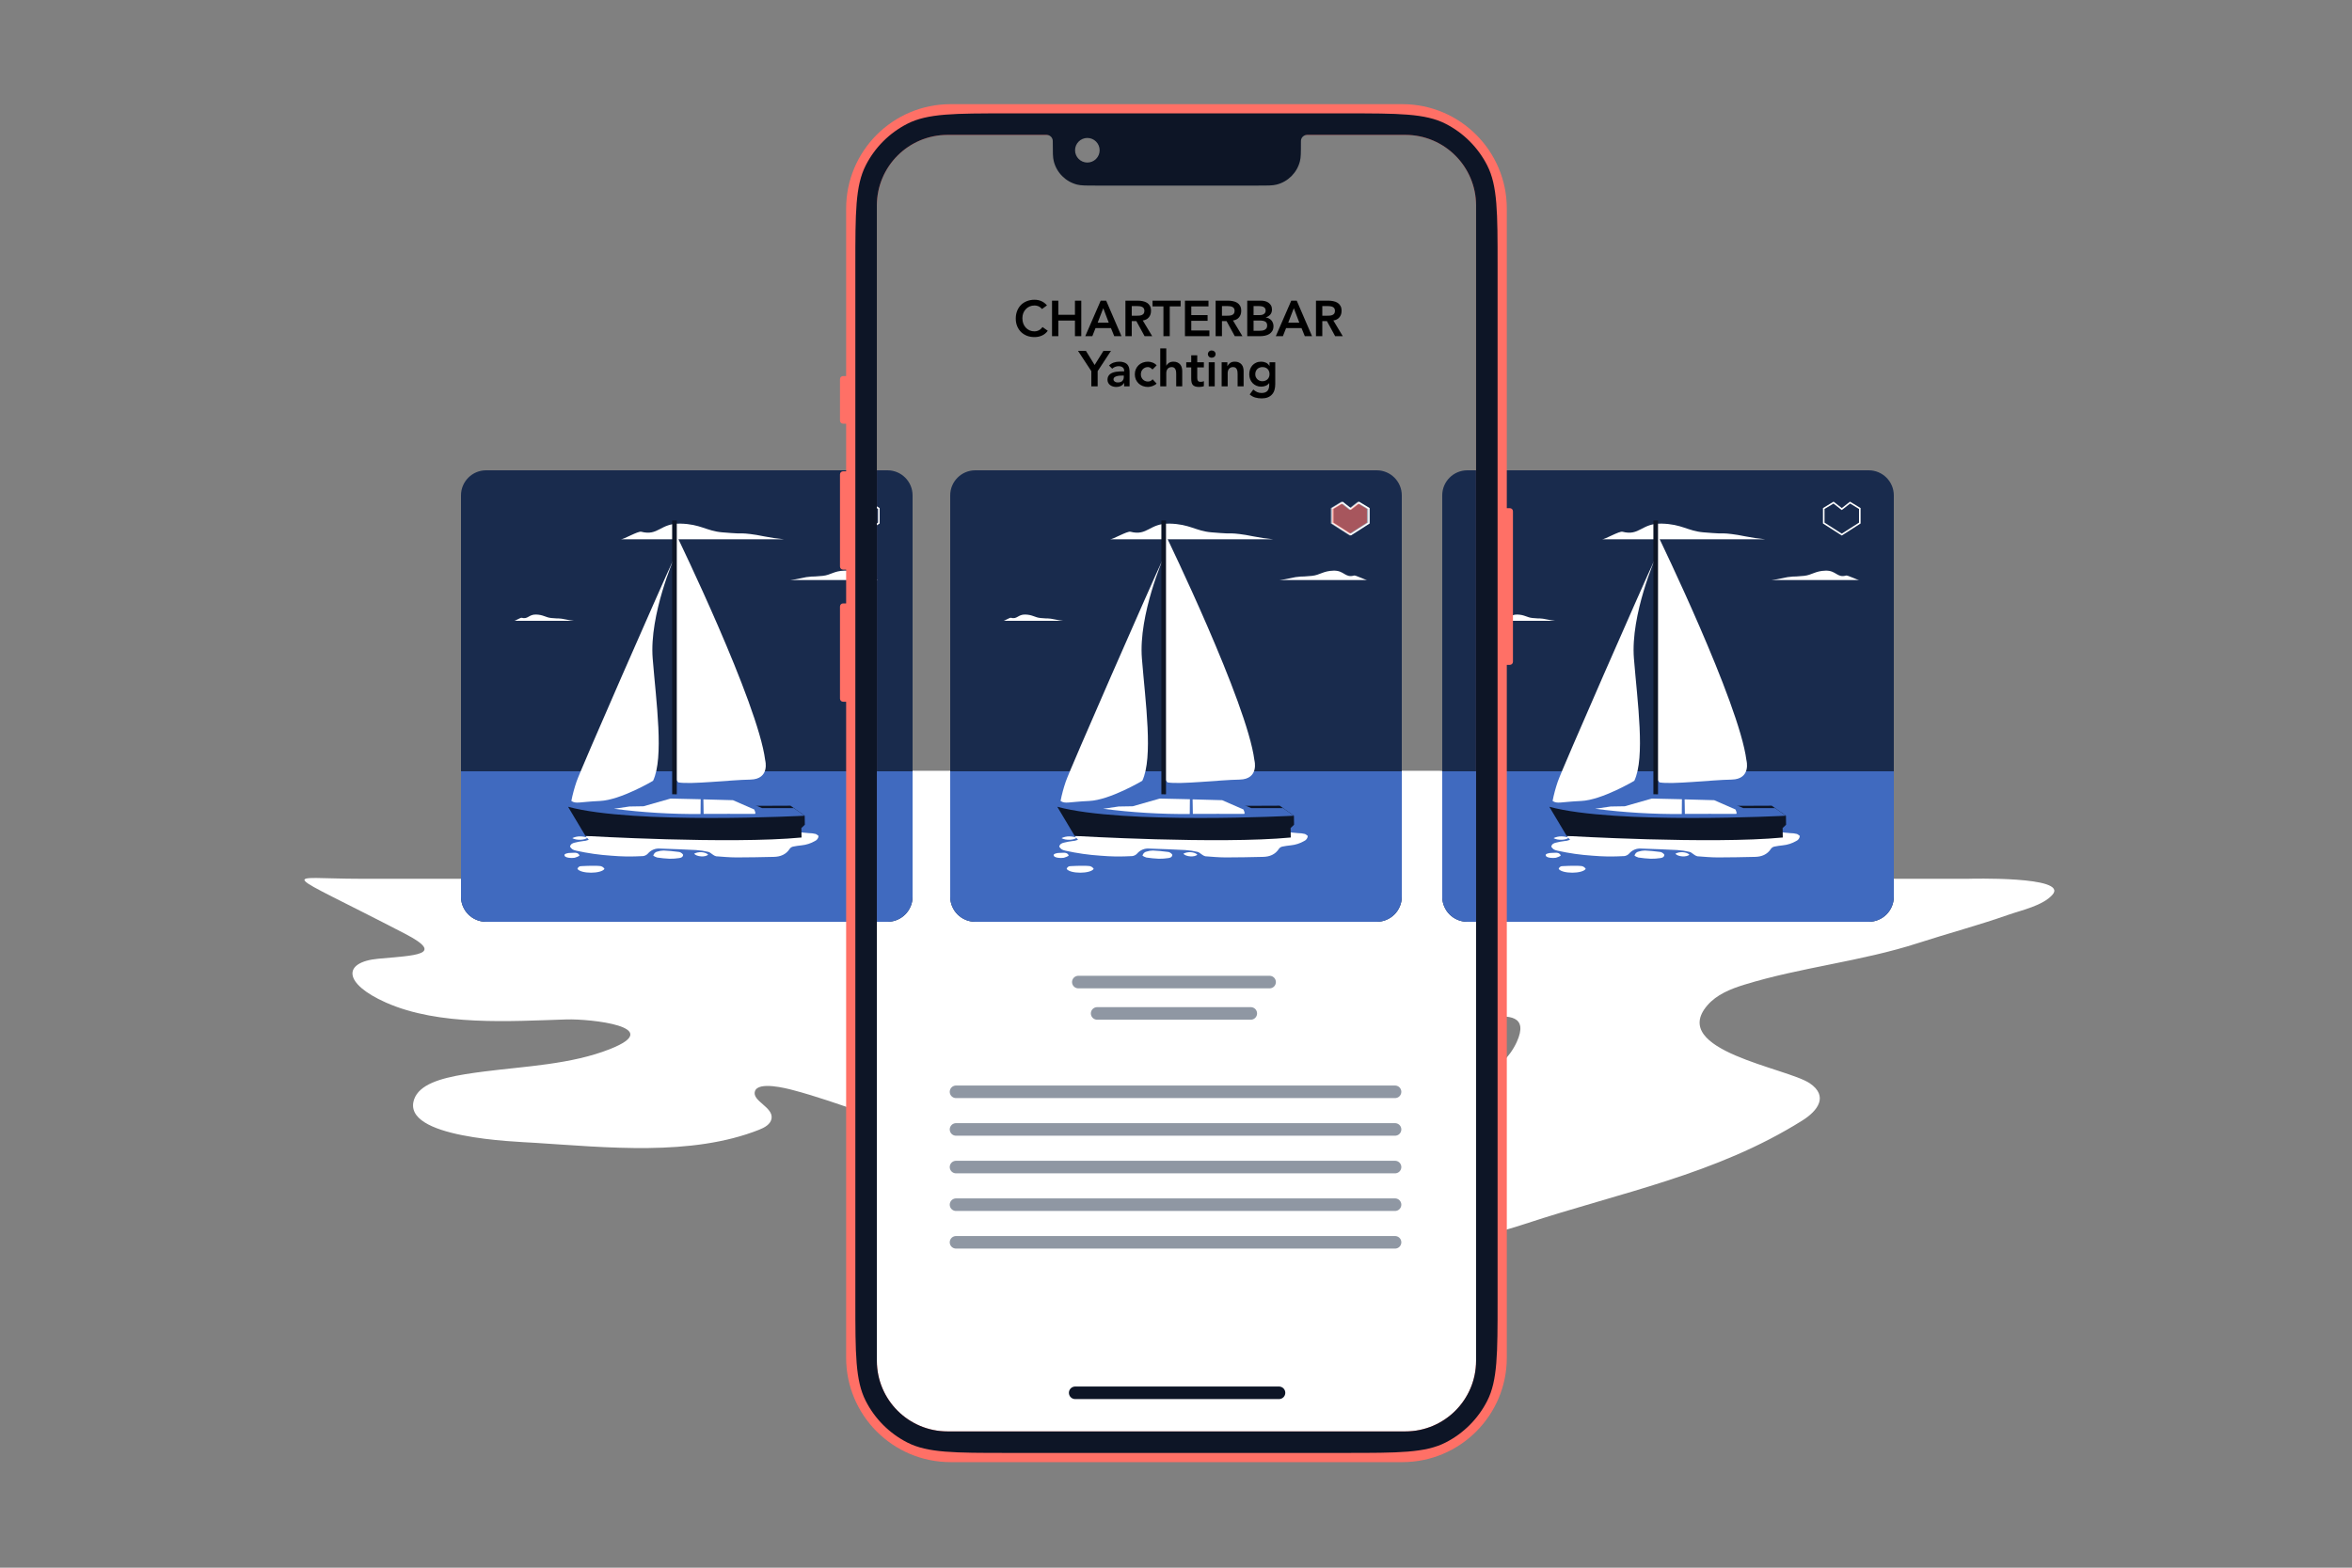 <svg xmlns="http://www.w3.org/2000/svg" viewBox="0 0 1500 1000" width="1500" height="1000" preserveAspectRatio="none" style="width: 100%; height: 100%; transform: translate3d(0px, 0px, 0px); content-visibility: visible;"><rect x="0" y="0" width="1500" height="1000" fill="#808080" stroke="none"/><defs><clipPath id="__lottie_element_2"><rect width="1500" height="1000" x="0" y="0"></rect></clipPath><clipPath id="__lottie_element_7"><path d="M0,0 L1500,0 L1500,1000 L0,1000z"></path></clipPath><clipPath id="__lottie_element_8"><path fill="#ffffff" clip-rule="nonzero" d=" M1208,292.5 C1208,292.5 291.625,292.5 291.625,292.5 C291.625,292.5 291.625,595.75 291.625,595.75 C291.625,595.75 1208,595.75 1208,595.75 C1208,595.75 1208,292.5 1208,292.5" fill-opacity="1"></path></clipPath></defs><g clip-path="url(#__lottie_element_2)"><g transform="matrix(1,0,0,1,750,500)" opacity="1" style="display: block;"><g opacity="1" transform="matrix(1.403,0,0,1.853,-2.545,206.16)"><path fill="rgb(255,255,255)" fill-opacity="1" d=" M140.867,-95.757 C140.867,-95.757 140.867,95.757 140.867,95.757 C140.867,106.796 131.905,115.757 120.867,115.757 C120.867,115.757 -120.867,115.757 -120.867,115.757 C-131.905,115.757 -140.867,106.796 -140.867,95.757 C-140.867,95.757 -140.867,-95.757 -140.867,-95.757 C-140.867,-106.796 -131.905,-115.757 -120.867,-115.757 C-120.867,-115.757 120.867,-115.757 120.867,-115.757 C131.905,-115.757 140.867,-106.796 140.867,-95.757z"></path><path stroke-linecap="butt" stroke-linejoin="miter" fill-opacity="0" stroke-miterlimit="4" stroke="rgb(255,0,0)" stroke-opacity="1" stroke-width="0" d=" M140.867,-95.757 C140.867,-95.757 140.867,95.757 140.867,95.757 C140.867,106.796 131.905,115.757 120.867,115.757 C120.867,115.757 -120.867,115.757 -120.867,115.757 C-131.905,115.757 -140.867,106.796 -140.867,95.757 C-140.867,95.757 -140.867,-95.757 -140.867,-95.757 C-140.867,-106.796 -131.905,-115.757 -120.867,-115.757 C-120.867,-115.757 120.867,-115.757 120.867,-115.757 C131.905,-115.757 140.867,-106.796 140.867,-95.757z"></path></g></g><g transform="matrix(2,0,0,2,175.752,552.541)" opacity="1" style="display: block;"><g opacity="1" transform="matrix(1,0,0,1,288.208,61.606)"><path fill="rgb(255,255,255)" fill-opacity="1" d=" M-261.232,-57.6 C-261.232,-57.6 251.572,-57.6 251.572,-57.6 C251.572,-57.6 283.622,-58.506 278.431,-52.541 C275.368,-49.03 268.513,-47.573 264.342,-46.115 C254.874,-42.776 245.14,-40.195 235.577,-37.102 C217.35,-31.204 198.332,-29.428 180.093,-23.803 C175.749,-22.462 171.316,-20.677 168.353,-17.227 C155.973,-2.816 193.776,2.72 201.005,7.622 C207.025,11.706 203.633,16.376 198.599,19.525 C170.993,36.824 140.72,42.404 110.291,52.452 C92.397,58.367 72.688,61.356 53.854,59.687 C51.069,59.687 49.955,54.678 52.74,52.452 C57.947,48.291 65.187,47.078 71.441,45.486 C76.915,44.09 83.347,42.298 87.897,38.809 C95.137,33.245 86.466,32.289 80.925,32.807 C72.983,33.541 62.085,36.663 54.411,34.103 C51.069,32.99 51.626,29.095 52.74,26.87 C54.968,22.975 58.866,20.748 62.764,19.079 C74.081,15.429 86.243,12.77 96.362,6.283 C100.929,3.339 105.273,-0.507 107.578,-5.548 C111.354,-13.894 105.278,-14.31 97.95,-13.292 C78.38,-10.571 58.76,-7.846 39.608,-2.977 C2.557,6.437 -38.916,29.49 -78.088,23.042 C-93.631,20.477 -108.083,13.782 -123.259,9.792 C-125.353,9.236 -134.291,6.928 -135.349,10.161 C-136.368,13.299 -129.39,15.23 -130.059,18.913 C-130.393,20.732 -132.286,21.761 -134.018,22.445 C-155.604,30.997 -182.731,28.054 -205.625,26.607 C-211.517,26.234 -248.423,25.166 -244.007,12.697 C-242.364,8.073 -235.859,6.054 -227.779,4.736 C-225.757,4.407 -223.635,4.118 -221.452,3.84 C-208.643,2.198 -193.947,1.614 -181.589,-3.277 C-163.518,-10.41 -187.993,-12.964 -195.434,-12.736 C-213.483,-12.179 -236.037,-10.578 -253.04,-18.128 C-266.584,-24.149 -266.996,-31.008 -255.501,-32.093 C-244.007,-33.178 -233.726,-33.206 -246.881,-40.039 C-287.958,-61.355 -286.076,-57.6 -261.232,-57.6z"></path></g></g><g clip-path="url(#__lottie_element_7)" transform="matrix(1,0,0,1,0,0)" opacity="1" style="display: block;"><g clip-path="url(#__lottie_element_8)"><g transform="matrix(2,0,0,2,-18.5,299.5)" id="animated-scroll" opacity="1" style="display: block;"><g opacity="1" transform="matrix(1,0,0,1,72.25,72.25)"><path fill="rgb(25,43,77)" fill-opacity="1" d=" M-64,-72 C-64,-72 64,-72 64,-72 C68.418,-72 72,-68.418 72,-64 C72,-64 72,64 72,64 C72,68.418 68.418,72 64,72 C64,72 -64,72 -64,72 C-68.418,72 -72,68.418 -72,64 C-72,64 -72,-64 -72,-64 C-72,-68.418 -68.418,-72 -64,-72z"></path></g><g opacity="1" transform="matrix(1,0,0,1,72.25,120.25)"><path fill="rgb(64,106,191)" fill-opacity="1" d=" M-72,-24 C-72,-24 72,-24 72,-24 C72,-24 72,16 72,16 C72,20.418 68.418,24 64,24 C64,24 -64,24 -64,24 C-68.418,24 -72,20.418 -72,16 C-72,16 -72,-24 -72,-24z"></path></g><g opacity="1" transform="matrix(1,0,0,1,119.25,33.736)"><path fill="rgb(255,255,255)" fill-opacity="1" d=" M-10.639,0.946 C-9.478,0.65 -8.298,0.464 -7.11,0.39 C-6.684,0.39 -6.285,0.436 -3.682,0.182 C-1.079,-0.072 -0.098,-1.403 3.273,-1.484 C6.644,-1.565 6.929,0.932 9.788,0.07 C10.257,-0.075 13.516,1.565 14,1.513 C14,1.513 -14,1.513 -14,1.513 C-12.871,1.393 -11.749,1.204 -10.639,0.946z"></path></g><g opacity="1" transform="matrix(1,0,0,1,77.25,19.716)"><path fill="rgb(255,255,255)" fill-opacity="1" d=" M19.578,1.588 C16.419,0.919 13.642,0.653 12.825,0.661 C12.008,0.67 11.245,0.736 6.263,0.313 C1.281,-0.11 -0.598,-2.321 -7.052,-2.462 C-13.506,-2.604 -14.049,1.564 -19.521,0.128 C-20.538,-0.14 -25.181,2.604 -26,2.533 C-26,2.533 26,2.533 26,2.533 C23.844,2.331 21.7,2.016 19.578,1.588z"></path></g><g opacity="1" transform="matrix(1,0,0,1,26.75,47.237)"><path fill="rgb(255,255,255)" fill-opacity="1" d=" M7.153,0.631 C5.999,0.364 4.984,0.257 4.686,0.261 C4.387,0.265 4.109,0.29 2.288,0.122 C0.468,-0.047 -0.219,-0.93 -2.576,-0.986 C-4.934,-1.041 -5.134,0.625 -7.133,0.05 C-7.504,-0.057 -9.201,1.041 -9.5,1.012 C-9.5,1.012 9.5,1.012 9.5,1.012 C8.712,0.931 7.928,0.804 7.153,0.631z"></path></g><g opacity="1" transform="matrix(1,0,0,1,73.694,121.208)"><path fill="rgb(255,255,255)" fill-opacity="1" d=" M-38.68,-0.917 C-38.124,-0.124 -37.826,0.095 -36.738,0.352 C-33.02,1.182 -29.243,1.72 -25.441,1.962 C-23.883,2.083 -22.319,2.186 -20.775,2.205 C-18.978,2.205 -17.177,2.205 -15.385,2.083 C-14.78,2.005 -14.224,1.712 -13.817,1.257 C-13.351,0.711 -12.761,0.284 -12.096,0.011 C-11.431,-0.262 -10.711,-0.372 -9.995,-0.311 C-6.155,-0.175 -2.315,-0.059 1.521,0.156 C2.844,0.247 4.158,0.444 5.45,0.744 C5.917,0.847 6.337,1.295 6.785,1.565 C7.114,1.834 7.495,2.031 7.905,2.144 C10.075,2.312 12.249,2.503 14.438,2.508 C18.385,2.508 22.333,2.419 26.276,2.335 C28.395,2.289 30.201,1.612 31.409,-0.283 C31.671,-0.622 32.045,-0.857 32.464,-0.945 C33.363,-1.127 34.271,-1.263 35.184,-1.351 C36.679,-1.504 38.125,-1.972 39.426,-2.723 C39.747,-2.862 40.023,-3.086 40.227,-3.37 C40.43,-3.655 40.551,-3.989 40.579,-4.338 C40.313,-4.587 40.015,-4.799 39.692,-4.968 C38.958,-5.151 38.204,-5.243 37.447,-5.243 C35.044,-5.425 33.01,-5.78 30.602,-5.868 C29.009,-5.894 27.432,-6.185 25.935,-6.731 C24.008,-7.473 21.96,-7.497 19.935,-7.469 C19.221,-6.358 18.535,-5.332 17.947,-4.375 C16.192,-3.764 11.582,-4.114 9.617,-4.375 C9.617,-4.375 7.835,-7.469 7.835,-7.469 C7.835,-7.469 4.568,-7.469 4.568,-7.469 C2.151,-7.413 -0.261,-7.329 -2.674,-7.263 C-3.353,-7.22 -4.004,-6.973 -4.54,-6.554 C-5.12,-6.1 -5.795,-5.781 -6.514,-5.621 C-8.232,-5.399 -9.962,-5.274 -11.694,-5.248 C-17.21,-5.131 -22.721,-5.08 -28.236,-4.977 C-29.506,-4.954 -30.794,-4.8 -31.736,-3.829 C-32.457,-3.148 -33.401,-2.753 -34.391,-2.718 C-35.335,-2.609 -36.271,-2.436 -37.191,-2.2 C-37.854,-2.051 -38.507,-1.757 -38.68,-0.917z M-12.123,1.971 C-11.734,2.221 -11.311,2.414 -10.868,2.545 C-9.562,2.745 -8.245,2.873 -6.925,2.928 C-5.908,2.944 -4.892,2.874 -3.887,2.718 C-3.299,2.639 -2.669,2.447 -2.609,1.659 C-2.783,1.378 -3.026,1.145 -3.313,0.982 C-3.601,0.819 -3.925,0.731 -4.256,0.725 C-5.768,0.529 -7.289,0.375 -8.81,0.31 C-9.49,0.321 -10.165,0.433 -10.812,0.641 C-11.141,0.702 -11.443,0.862 -11.677,1.1 C-11.912,1.338 -12.068,1.642 -12.123,1.971z M-27.676,6.171 C-27.844,5.886 -28.083,5.649 -28.371,5.486 C-28.658,5.322 -28.984,5.236 -29.314,5.238 C-29.856,5.2 -30.402,5.163 -30.943,5.172 C-32.343,5.172 -33.715,5.2 -35.091,5.289 C-35.365,5.273 -35.635,5.351 -35.858,5.511 C-36.081,5.671 -36.242,5.902 -36.314,6.166 C-35.241,7.772 -28.745,7.795 -27.676,6.152 C-27.676,6.152 -27.676,6.171 -27.676,6.171z M-35.67,1.85 C-36.053,1.01 -36.907,0.963 -37.569,1.029 C-38.106,1.085 -38.652,1.029 -39.188,1.103 C-39.464,1.141 -40.392,1.332 -40.439,1.687 C-40.579,2.788 -37.854,2.741 -37.205,2.62 C-37.046,2.578 -35.553,2.111 -35.67,1.831 C-35.67,1.831 -35.67,1.85 -35.67,1.85z M27.429,-7.221 C28.712,-6.288 32.137,-6.167 33.145,-6.993 C32.3,-7.627 28.651,-7.795 27.429,-7.221z M0.887,1.332 C1.731,2.312 4.456,2.494 5.376,1.64 C4.522,0.711 2.202,0.557 0.887,1.341 C0.887,1.341 0.887,1.332 0.887,1.332z M-37.961,-3.652 C-36.669,-2.849 -33.761,-2.989 -33.075,-3.834 C-34.704,-4.258 -36.239,-4.45 -37.961,-3.642 C-37.961,-3.642 -37.961,-3.652 -37.961,-3.652z"></path></g><g opacity="1" transform="matrix(1,0,0,1,51.927,67.251)"><path fill="rgb(255,255,255)" fill-opacity="1" d=" M-16.488,38.453 C-16.073,36.35 -15.516,34.278 -14.818,32.251 C-13.563,28.495 12.335,-30.529 15.923,-38.21 C16.418,-39.269 16.488,-39.471 16.488,-39.471 C16.488,-39.471 8.317,-20.986 9.451,-6.973 C10.585,7.04 13.086,24.57 9.572,32.023 C9.572,32.023 -0.745,38.164 -7.366,38.462 C-13.988,38.761 -14.995,39.47 -16.488,38.453z"></path></g><g opacity="1" transform="matrix(1,0,0,1,83.554,60.944)"><path fill="rgb(255,255,255)" fill-opacity="1" d=" M-14.382,-39.566 C-14.382,-39.566 11.362,13.449 13.695,31.746 C13.695,31.746 15.357,37.845 8.926,37.952 C2.496,38.059 -10.066,39.566 -14.028,38.838 C-14.028,38.838 -15.357,37.177 -15.357,37.177 C-15.357,37.177 -15.357,-39.566 -15.357,-39.566 C-15.357,-39.566 -14.382,-39.566 -14.382,-39.566z"></path></g><g opacity="1" transform="matrix(1,0,0,1,68.325,60.086)"><path fill="rgb(13,21,38)" fill-opacity="1" d=" M0.74,-43.836 C0.74,-43.836 -0.74,-43.836 -0.74,-43.836 C-0.74,-43.836 -0.74,43.836 -0.74,43.836 C-0.74,43.836 0.74,43.836 0.74,43.836 C0.74,43.836 0.74,-43.836 0.74,-43.836z"></path></g><g opacity="1" transform="matrix(1,0,0,1,74.391,118.624)"><path fill="rgb(255,255,255)" fill-opacity="1" d=" M-34.45,-1.764 C-33.921,-1.099 -33.342,-0.474 -32.719,0.104 C-31.944,0.766 22.703,2.856 33.515,1.036 C33.515,1.036 34.449,-1.268 34.449,-1.268"></path></g><g opacity="1" transform="matrix(1,0,0,1,100.152,108.817)"><path fill="rgb(13,21,38)" fill-opacity="1" d=" M-6.36,-1.554 C-6.36,-1.554 5.161,-1.601 5.161,-1.601 C5.161,-1.601 9.706,1.601 9.706,1.601 C9.706,1.601 -9.706,0.293 -9.706,0.293 C-9.706,0.293 -6.36,-1.554 -6.36,-1.554z"></path></g><g opacity="1" transform="matrix(1,0,0,1,72.123,109.052)"><path fill="rgb(64,106,191)" fill-opacity="1" d=" M-37.73,-1.491 C-37.73,-1.491 -25.481,-1.304 -25.481,-1.304 C-25.481,-1.304 -20.031,-2.634 -18.832,-2.704 C-17.632,-2.774 -14.198,-2.961 -14.198,-2.961 C-14.198,-2.961 -7.119,-5.448 -4.674,-5.49 C-2.229,-5.532 15.363,-4.851 15.363,-4.851 C15.363,-4.851 24.113,-1.071 24.113,-1.071 C24.113,-1.071 34.24,-1.071 34.24,-1.071 C34.24,-1.071 37.729,1.384 37.729,1.384 C37.729,1.384 30.263,5.532 30.263,5.532 C30.263,5.532 -25.378,4.72 -25.378,4.72 C-25.378,4.72 -37.73,-1.491 -37.73,-1.491z"></path></g><g opacity="1" transform="matrix(1,0,0,1,72.144,113.555)"><path fill="rgb(13,21,38)" fill-opacity="1" d=" M-37.751,-5.994 C-37.751,-5.994 -32.202,3.306 -32.202,3.306 C-32.202,3.306 13.902,5.994 36.701,3.81 C36.701,3.81 36.645,0.787 36.645,0.787 C36.645,0.787 37.751,-0.263 37.751,-0.263 C37.751,-0.263 37.708,-3.138 37.708,-3.138 C37.708,-3.138 -16.687,-0.277 -37.751,-5.994z"></path></g><g opacity="1" transform="matrix(1,0,0,1,62.854,107.444)"><path fill="rgb(255,255,255)" fill-opacity="1" d=" M-13.831,0.757 C-13.831,0.757 -8.895,0.033 -8.895,0.033 C-8.895,0.033 -4.382,-0.046 -4.382,-0.046 C-4.382,-0.046 4.228,-2.501 4.228,-2.501 C4.228,-2.501 13.831,-2.286 13.831,-2.286 C13.831,-2.286 13.785,2.427 13.785,2.427 C4.552,2.501 -4.674,1.943 -13.831,0.757z"></path></g><g opacity="1" transform="matrix(1,0,0,1,85.991,107.536)"><path fill="rgb(255,255,255)" fill-opacity="1" d=" M-8.368,2.298 C-8.368,2.298 -8.449,-2.335 -8.449,-2.335 C-8.449,-2.335 0.983,-2.074 0.983,-2.074 C0.983,-2.074 7.777,0.898 7.777,0.898 C7.777,0.898 8.449,2.335 7.931,2.298 C7.413,2.26 -8.368,2.298 -8.368,2.298z"></path></g><g opacity="1" transform="matrix(1,0,0,1,127.25,15.653)"><path stroke-linecap="butt" stroke-linejoin="miter" fill-opacity="0" stroke-miterlimit="4" stroke="rgb(255,255,255)" stroke-opacity="1" stroke-width="0.5" d=" M0.154,-3.158 C0.154,-3.158 0,-3.038 0,-3.038 C0,-3.038 -0.154,-3.159 -0.154,-3.159 C-0.154,-3.159 -2.629,-5.1 -2.629,-5.1 C-2.629,-5.1 -5.75,-3.214 -5.75,-3.214 C-5.75,-3.214 -5.75,1.422 -5.75,1.422 C-5.75,1.422 0,5.1 0,5.1 C0,5.1 5.75,1.422 5.75,1.422 C5.75,1.422 5.75,-3.215 5.75,-3.215 C5.75,-3.215 2.639,-5.1 2.639,-5.1 C2.639,-5.1 0.154,-3.158 0.154,-3.158z"></path></g><g opacity="1" transform="matrix(1,0,0,1,228.25,72.25)"><path fill="rgb(25,43,77)" fill-opacity="1" d=" M-64,-72 C-64,-72 64,-72 64,-72 C68.418,-72 72,-68.418 72,-64 C72,-64 72,64 72,64 C72,68.418 68.418,72 64,72 C64,72 -64,72 -64,72 C-68.418,72 -72,68.418 -72,64 C-72,64 -72,-64 -72,-64 C-72,-68.418 -68.418,-72 -64,-72z"></path></g><g opacity="1" transform="matrix(1,0,0,1,228.25,120.25)"><path fill="rgb(64,106,191)" fill-opacity="1" d=" M-72,-24 C-72,-24 72,-24 72,-24 C72,-24 72,16 72,16 C72,20.418 68.418,24 64,24 C64,24 -64,24 -64,24 C-68.418,24 -72,20.418 -72,16 C-72,16 -72,-24 -72,-24z"></path></g><g opacity="1" transform="matrix(1,0,0,1,275.25,33.736)"><path fill="rgb(255,255,255)" fill-opacity="1" d=" M-10.639,0.946 C-9.478,0.65 -8.298,0.464 -7.11,0.39 C-6.684,0.39 -6.285,0.436 -3.682,0.182 C-1.079,-0.072 -0.098,-1.403 3.273,-1.484 C6.644,-1.565 6.929,0.932 9.788,0.07 C10.257,-0.075 13.516,1.565 14,1.513 C14,1.513 -14,1.513 -14,1.513 C-12.871,1.393 -11.749,1.204 -10.639,0.946z"></path></g><g opacity="1" transform="matrix(1,0,0,1,233.25,19.716)"><path fill="rgb(255,255,255)" fill-opacity="1" d=" M19.578,1.588 C16.419,0.919 13.642,0.653 12.825,0.661 C12.008,0.67 11.245,0.736 6.263,0.313 C1.281,-0.11 -0.598,-2.321 -7.052,-2.462 C-13.506,-2.604 -14.049,1.564 -19.521,0.128 C-20.538,-0.14 -25.181,2.604 -26,2.533 C-26,2.533 26,2.533 26,2.533 C23.844,2.331 21.7,2.016 19.578,1.588z"></path></g><g opacity="1" transform="matrix(1,0,0,1,182.75,47.237)"><path fill="rgb(255,255,255)" fill-opacity="1" d=" M7.153,0.631 C5.999,0.364 4.985,0.257 4.686,0.261 C4.387,0.265 4.109,0.29 2.288,0.122 C0.468,-0.047 -0.218,-0.93 -2.576,-0.986 C-4.934,-1.041 -5.133,0.625 -7.133,0.05 C-7.504,-0.057 -9.201,1.041 -9.5,1.012 C-9.5,1.012 9.5,1.012 9.5,1.012 C8.712,0.931 7.929,0.804 7.153,0.631z"></path></g><g opacity="1" transform="matrix(1,0,0,1,229.694,121.208)"><path fill="rgb(255,255,255)" fill-opacity="1" d=" M-38.68,-0.917 C-38.124,-0.124 -37.826,0.095 -36.738,0.352 C-33.02,1.182 -29.243,1.72 -25.441,1.962 C-23.883,2.083 -22.319,2.186 -20.775,2.205 C-18.978,2.205 -17.177,2.205 -15.385,2.083 C-14.78,2.005 -14.224,1.712 -13.817,1.257 C-13.351,0.711 -12.761,0.284 -12.096,0.011 C-11.431,-0.262 -10.711,-0.372 -9.995,-0.311 C-6.155,-0.175 -2.315,-0.059 1.521,0.156 C2.844,0.247 4.158,0.444 5.45,0.744 C5.917,0.847 6.337,1.295 6.785,1.565 C7.114,1.834 7.495,2.031 7.905,2.144 C10.075,2.312 12.249,2.503 14.438,2.508 C18.385,2.508 22.333,2.419 26.276,2.335 C28.395,2.289 30.201,1.612 31.409,-0.283 C31.671,-0.622 32.045,-0.857 32.464,-0.945 C33.363,-1.127 34.271,-1.263 35.184,-1.351 C36.679,-1.504 38.125,-1.972 39.426,-2.723 C39.747,-2.862 40.023,-3.086 40.227,-3.37 C40.43,-3.655 40.551,-3.989 40.579,-4.338 C40.313,-4.587 40.015,-4.799 39.692,-4.968 C38.958,-5.151 38.204,-5.243 37.447,-5.243 C35.044,-5.425 33.01,-5.78 30.602,-5.868 C29.009,-5.894 27.432,-6.185 25.935,-6.731 C24.008,-7.473 21.96,-7.497 19.935,-7.469 C19.221,-6.358 18.535,-5.332 17.947,-4.375 C16.192,-3.764 11.582,-4.114 9.617,-4.375 C9.617,-4.375 7.835,-7.469 7.835,-7.469 C7.835,-7.469 4.568,-7.469 4.568,-7.469 C2.151,-7.413 -0.261,-7.329 -2.674,-7.263 C-3.353,-7.22 -4.004,-6.973 -4.54,-6.554 C-5.12,-6.1 -5.795,-5.781 -6.514,-5.621 C-8.232,-5.399 -9.962,-5.274 -11.694,-5.248 C-17.21,-5.131 -22.721,-5.08 -28.236,-4.977 C-29.506,-4.954 -30.793,-4.8 -31.736,-3.829 C-32.456,-3.148 -33.401,-2.753 -34.391,-2.718 C-35.335,-2.609 -36.27,-2.436 -37.191,-2.2 C-37.854,-2.051 -38.507,-1.757 -38.68,-0.917z M-12.123,1.971 C-11.734,2.221 -11.311,2.414 -10.868,2.545 C-9.562,2.745 -8.245,2.873 -6.925,2.928 C-5.908,2.944 -4.892,2.874 -3.887,2.718 C-3.299,2.639 -2.669,2.447 -2.609,1.659 C-2.783,1.378 -3.026,1.145 -3.313,0.982 C-3.601,0.819 -3.925,0.731 -4.256,0.725 C-5.768,0.529 -7.289,0.375 -8.81,0.31 C-9.49,0.321 -10.165,0.433 -10.812,0.641 C-11.141,0.702 -11.443,0.862 -11.677,1.1 C-11.912,1.338 -12.068,1.642 -12.123,1.971z M-27.676,6.171 C-27.844,5.886 -28.083,5.649 -28.371,5.486 C-28.658,5.322 -28.983,5.236 -29.314,5.238 C-29.856,5.2 -30.401,5.163 -30.943,5.172 C-32.343,5.172 -33.715,5.2 -35.091,5.289 C-35.365,5.273 -35.635,5.351 -35.858,5.511 C-36.081,5.671 -36.241,5.902 -36.314,6.166 C-35.24,7.772 -28.745,7.795 -27.676,6.152 C-27.676,6.152 -27.676,6.171 -27.676,6.171z M-35.67,1.85 C-36.052,1.01 -36.906,0.963 -37.569,1.029 C-38.106,1.085 -38.652,1.029 -39.188,1.103 C-39.464,1.141 -40.392,1.332 -40.439,1.687 C-40.579,2.788 -37.854,2.741 -37.205,2.62 C-37.046,2.578 -35.553,2.111 -35.67,1.831 C-35.67,1.831 -35.67,1.85 -35.67,1.85z M27.429,-7.221 C28.712,-6.288 32.137,-6.167 33.145,-6.993 C32.3,-7.627 28.651,-7.795 27.429,-7.221z M0.887,1.332 C1.731,2.312 4.456,2.494 5.376,1.64 C4.522,0.711 2.202,0.557 0.887,1.341 C0.887,1.341 0.887,1.332 0.887,1.332z M-37.961,-3.652 C-36.668,-2.849 -33.761,-2.989 -33.075,-3.834 C-34.704,-4.258 -36.239,-4.45 -37.961,-3.642 C-37.961,-3.642 -37.961,-3.652 -37.961,-3.652z"></path></g><g opacity="1" transform="matrix(1,0,0,1,207.927,67.251)"><path fill="rgb(255,255,255)" fill-opacity="1" d=" M-16.488,38.453 C-16.074,36.35 -15.515,34.278 -14.818,32.251 C-13.563,28.495 12.335,-30.529 15.923,-38.21 C16.418,-39.269 16.488,-39.471 16.488,-39.471 C16.488,-39.471 8.317,-20.986 9.451,-6.973 C10.585,7.04 13.086,24.57 9.572,32.023 C9.572,32.023 -0.745,38.164 -7.367,38.462 C-13.988,38.761 -14.995,39.47 -16.488,38.453z"></path></g><g opacity="1" transform="matrix(1,0,0,1,239.554,60.944)"><path fill="rgb(255,255,255)" fill-opacity="1" d=" M-14.382,-39.566 C-14.382,-39.566 11.362,13.449 13.695,31.746 C13.695,31.746 15.357,37.845 8.926,37.952 C2.496,38.059 -10.066,39.566 -14.028,38.838 C-14.028,38.838 -15.357,37.177 -15.357,37.177 C-15.357,37.177 -15.357,-39.566 -15.357,-39.566 C-15.357,-39.566 -14.382,-39.566 -14.382,-39.566z"></path></g><g opacity="1" transform="matrix(1,0,0,1,224.325,60.086)"><path fill="rgb(13,21,38)" fill-opacity="1" d=" M0.74,-43.836 C0.74,-43.836 -0.74,-43.836 -0.74,-43.836 C-0.74,-43.836 -0.74,43.836 -0.74,43.836 C-0.74,43.836 0.74,43.836 0.74,43.836 C0.74,43.836 0.74,-43.836 0.74,-43.836z"></path></g><g opacity="1" transform="matrix(1,0,0,1,230.392,118.624)"><path fill="rgb(255,255,255)" fill-opacity="1" d=" M-34.45,-1.764 C-33.921,-1.099 -33.343,-0.474 -32.719,0.104 C-31.944,0.766 22.703,2.856 33.515,1.036 C33.515,1.036 34.449,-1.268 34.449,-1.268"></path></g><g opacity="1" transform="matrix(1,0,0,1,256.152,108.817)"><path fill="rgb(13,21,38)" fill-opacity="1" d=" M-6.36,-1.554 C-6.36,-1.554 5.161,-1.601 5.161,-1.601 C5.161,-1.601 9.706,1.601 9.706,1.601 C9.706,1.601 -9.706,0.293 -9.706,0.293 C-9.706,0.293 -6.36,-1.554 -6.36,-1.554z"></path></g><g opacity="1" transform="matrix(1,0,0,1,228.124,109.052)"><path fill="rgb(64,106,191)" fill-opacity="1" d=" M-37.73,-1.491 C-37.73,-1.491 -25.481,-1.304 -25.481,-1.304 C-25.481,-1.304 -20.031,-2.634 -18.832,-2.704 C-17.632,-2.774 -14.198,-2.961 -14.198,-2.961 C-14.198,-2.961 -7.119,-5.448 -4.674,-5.49 C-2.229,-5.532 15.363,-4.851 15.363,-4.851 C15.363,-4.851 24.113,-1.071 24.113,-1.071 C24.113,-1.071 34.239,-1.071 34.239,-1.071 C34.239,-1.071 37.729,1.384 37.729,1.384 C37.729,1.384 30.263,5.532 30.263,5.532 C30.263,5.532 -25.378,4.72 -25.378,4.72 C-25.378,4.72 -37.73,-1.491 -37.73,-1.491z"></path></g><g opacity="1" transform="matrix(1,0,0,1,228.145,113.555)"><path fill="rgb(13,21,38)" fill-opacity="1" d=" M-37.751,-5.994 C-37.751,-5.994 -32.203,3.306 -32.203,3.306 C-32.203,3.306 13.901,5.994 36.7,3.81 C36.7,3.81 36.644,0.787 36.644,0.787 C36.644,0.787 37.75,-0.263 37.75,-0.263 C37.75,-0.263 37.708,-3.138 37.708,-3.138 C37.708,-3.138 -16.687,-0.277 -37.751,-5.994z"></path></g><g opacity="1" transform="matrix(1,0,0,1,218.854,107.444)"><path fill="rgb(255,255,255)" fill-opacity="1" d=" M-13.831,0.757 C-13.831,0.757 -8.895,0.033 -8.895,0.033 C-8.895,0.033 -4.382,-0.046 -4.382,-0.046 C-4.382,-0.046 4.227,-2.501 4.227,-2.501 C4.227,-2.501 13.831,-2.286 13.831,-2.286 C13.831,-2.286 13.785,2.427 13.785,2.427 C4.552,2.501 -4.674,1.943 -13.831,0.757z"></path></g><g opacity="1" transform="matrix(1,0,0,1,241.991,107.536)"><path fill="rgb(255,255,255)" fill-opacity="1" d=" M-8.368,2.298 C-8.368,2.298 -8.449,-2.335 -8.449,-2.335 C-8.449,-2.335 0.982,-2.074 0.982,-2.074 C0.982,-2.074 7.777,0.898 7.777,0.898 C7.777,0.898 8.448,2.335 7.93,2.298 C7.412,2.26 -8.368,2.298 -8.368,2.298z"></path></g><g opacity="1" transform="matrix(1,0,0,1,384.25,72.25)"><path fill="rgb(25,43,77)" fill-opacity="1" d=" M-64,-72 C-64,-72 64,-72 64,-72 C68.418,-72 72,-68.418 72,-64 C72,-64 72,64 72,64 C72,68.418 68.418,72 64,72 C64,72 -64,72 -64,72 C-68.418,72 -72,68.418 -72,64 C-72,64 -72,-64 -72,-64 C-72,-68.418 -68.418,-72 -64,-72z"></path></g><g opacity="1" transform="matrix(1,0,0,1,384.25,120.25)"><path fill="rgb(64,106,191)" fill-opacity="1" d=" M-72,-24 C-72,-24 72,-24 72,-24 C72,-24 72,16 72,16 C72,20.418 68.418,24 64,24 C64,24 -64,24 -64,24 C-68.418,24 -72,20.418 -72,16 C-72,16 -72,-24 -72,-24z"></path></g><g opacity="1" transform="matrix(1,0,0,1,431.25,33.736)"><path fill="rgb(255,255,255)" fill-opacity="1" d=" M-10.639,0.946 C-9.478,0.65 -8.298,0.464 -7.11,0.39 C-6.684,0.39 -6.285,0.436 -3.682,0.182 C-1.079,-0.072 -0.098,-1.403 3.273,-1.484 C6.644,-1.565 6.929,0.932 9.788,0.07 C10.257,-0.075 13.516,1.565 14,1.513 C14,1.513 -14,1.513 -14,1.513 C-12.871,1.393 -11.749,1.204 -10.639,0.946z"></path></g><g opacity="1" transform="matrix(1,0,0,1,389.25,19.716)"><path fill="rgb(255,255,255)" fill-opacity="1" d=" M19.578,1.588 C16.419,0.919 13.642,0.653 12.825,0.661 C12.008,0.67 11.245,0.736 6.263,0.313 C1.281,-0.11 -0.598,-2.321 -7.052,-2.462 C-13.506,-2.604 -14.049,1.564 -19.521,0.128 C-20.538,-0.14 -25.181,2.604 -26,2.533 C-26,2.533 26,2.533 26,2.533 C23.844,2.331 21.7,2.016 19.578,1.588z"></path></g><g opacity="1" transform="matrix(1,0,0,1,338.75,47.237)"><path fill="rgb(255,255,255)" fill-opacity="1" d=" M7.153,0.631 C5.999,0.364 4.985,0.257 4.686,0.261 C4.387,0.265 4.109,0.29 2.288,0.122 C0.468,-0.047 -0.218,-0.93 -2.576,-0.986 C-4.934,-1.041 -5.133,0.625 -7.133,0.05 C-7.504,-0.057 -9.201,1.041 -9.5,1.012 C-9.5,1.012 9.5,1.012 9.5,1.012 C8.712,0.931 7.929,0.804 7.153,0.631z"></path></g><g opacity="1" transform="matrix(1,0,0,1,385.694,121.208)"><path fill="rgb(255,255,255)" fill-opacity="1" d=" M-38.68,-0.917 C-38.124,-0.124 -37.826,0.095 -36.738,0.352 C-33.02,1.182 -29.243,1.72 -25.441,1.962 C-23.883,2.083 -22.319,2.186 -20.775,2.205 C-18.978,2.205 -17.177,2.205 -15.385,2.083 C-14.78,2.005 -14.224,1.712 -13.817,1.257 C-13.351,0.711 -12.761,0.284 -12.096,0.011 C-11.431,-0.262 -10.711,-0.372 -9.995,-0.311 C-6.155,-0.175 -2.315,-0.059 1.521,0.156 C2.844,0.247 4.158,0.444 5.45,0.744 C5.917,0.847 6.337,1.295 6.785,1.565 C7.114,1.834 7.495,2.031 7.905,2.144 C10.075,2.312 12.249,2.503 14.438,2.508 C18.385,2.508 22.333,2.419 26.276,2.335 C28.395,2.289 30.201,1.612 31.409,-0.283 C31.671,-0.622 32.045,-0.857 32.464,-0.945 C33.363,-1.127 34.271,-1.263 35.184,-1.351 C36.679,-1.504 38.125,-1.972 39.426,-2.723 C39.747,-2.862 40.023,-3.086 40.227,-3.37 C40.43,-3.655 40.551,-3.989 40.579,-4.338 C40.313,-4.587 40.015,-4.799 39.692,-4.968 C38.958,-5.151 38.204,-5.243 37.447,-5.243 C35.044,-5.425 33.01,-5.78 30.602,-5.868 C29.009,-5.894 27.432,-6.185 25.935,-6.731 C24.008,-7.473 21.96,-7.497 19.935,-7.469 C19.221,-6.358 18.535,-5.332 17.947,-4.375 C16.192,-3.764 11.582,-4.114 9.617,-4.375 C9.617,-4.375 7.835,-7.469 7.835,-7.469 C7.835,-7.469 4.568,-7.469 4.568,-7.469 C2.151,-7.413 -0.261,-7.329 -2.674,-7.263 C-3.353,-7.22 -4.004,-6.973 -4.54,-6.554 C-5.12,-6.1 -5.795,-5.781 -6.514,-5.621 C-8.232,-5.399 -9.962,-5.274 -11.694,-5.248 C-17.21,-5.131 -22.721,-5.08 -28.236,-4.977 C-29.506,-4.954 -30.793,-4.8 -31.736,-3.829 C-32.456,-3.148 -33.401,-2.753 -34.391,-2.718 C-35.335,-2.609 -36.27,-2.436 -37.191,-2.2 C-37.854,-2.051 -38.507,-1.757 -38.68,-0.917z M-12.123,1.971 C-11.734,2.221 -11.311,2.414 -10.868,2.545 C-9.562,2.745 -8.245,2.873 -6.925,2.928 C-5.908,2.944 -4.892,2.874 -3.887,2.718 C-3.299,2.639 -2.669,2.447 -2.609,1.659 C-2.783,1.378 -3.026,1.145 -3.313,0.982 C-3.601,0.819 -3.925,0.731 -4.256,0.725 C-5.768,0.529 -7.289,0.375 -8.81,0.31 C-9.49,0.321 -10.165,0.433 -10.812,0.641 C-11.141,0.702 -11.443,0.862 -11.677,1.1 C-11.912,1.338 -12.068,1.642 -12.123,1.971z M-27.676,6.171 C-27.844,5.886 -28.083,5.649 -28.371,5.486 C-28.658,5.322 -28.983,5.236 -29.314,5.238 C-29.856,5.2 -30.401,5.163 -30.943,5.172 C-32.343,5.172 -33.715,5.2 -35.091,5.289 C-35.365,5.273 -35.635,5.351 -35.858,5.511 C-36.081,5.671 -36.241,5.902 -36.314,6.166 C-35.24,7.772 -28.745,7.795 -27.676,6.152 C-27.676,6.152 -27.676,6.171 -27.676,6.171z M-35.67,1.85 C-36.052,1.01 -36.906,0.963 -37.569,1.029 C-38.106,1.085 -38.652,1.029 -39.188,1.103 C-39.464,1.141 -40.392,1.332 -40.439,1.687 C-40.579,2.788 -37.854,2.741 -37.205,2.62 C-37.046,2.578 -35.553,2.111 -35.67,1.831 C-35.67,1.831 -35.67,1.85 -35.67,1.85z M27.429,-7.221 C28.712,-6.288 32.137,-6.167 33.145,-6.993 C32.3,-7.627 28.651,-7.795 27.429,-7.221z M0.887,1.332 C1.731,2.312 4.456,2.494 5.376,1.64 C4.522,0.711 2.202,0.557 0.887,1.341 C0.887,1.341 0.887,1.332 0.887,1.332z M-37.961,-3.652 C-36.668,-2.849 -33.761,-2.989 -33.075,-3.834 C-34.704,-4.258 -36.239,-4.45 -37.961,-3.642 C-37.961,-3.642 -37.961,-3.652 -37.961,-3.652z"></path></g><g opacity="1" transform="matrix(1,0,0,1,363.927,67.251)"><path fill="rgb(255,255,255)" fill-opacity="1" d=" M-16.488,38.453 C-16.074,36.35 -15.516,34.278 -14.819,32.251 C-13.564,28.495 12.335,-30.529 15.923,-38.21 C16.418,-39.269 16.488,-39.471 16.488,-39.471 C16.488,-39.471 8.317,-20.986 9.451,-6.973 C10.585,7.04 13.086,24.57 9.572,32.023 C9.572,32.023 -0.745,38.164 -7.367,38.462 C-13.988,38.761 -14.995,39.47 -16.488,38.453z"></path></g><g opacity="1" transform="matrix(1,0,0,1,395.554,60.944)"><path fill="rgb(255,255,255)" fill-opacity="1" d=" M-14.382,-39.566 C-14.382,-39.566 11.362,13.449 13.695,31.746 C13.695,31.746 15.357,37.845 8.926,37.952 C2.496,38.059 -10.066,39.566 -14.028,38.838 C-14.028,38.838 -15.357,37.177 -15.357,37.177 C-15.357,37.177 -15.357,-39.566 -15.357,-39.566 C-15.357,-39.566 -14.382,-39.566 -14.382,-39.566z"></path></g><g opacity="1" transform="matrix(1,0,0,1,380.325,60.086)"><path fill="rgb(13,21,38)" fill-opacity="1" d=" M0.74,-43.836 C0.74,-43.836 -0.74,-43.836 -0.74,-43.836 C-0.74,-43.836 -0.74,43.836 -0.74,43.836 C-0.74,43.836 0.74,43.836 0.74,43.836 C0.74,43.836 0.74,-43.836 0.74,-43.836z"></path></g><g opacity="1" transform="matrix(1,0,0,1,386.391,118.624)"><path fill="rgb(255,255,255)" fill-opacity="1" d=" M-34.449,-1.764 C-33.92,-1.099 -33.343,-0.474 -32.719,0.104 C-31.944,0.766 22.704,2.856 33.516,1.036 C33.516,1.036 34.449,-1.268 34.449,-1.268"></path></g><g opacity="1" transform="matrix(1,0,0,1,412.152,108.817)"><path fill="rgb(13,21,38)" fill-opacity="1" d=" M-6.36,-1.554 C-6.36,-1.554 5.161,-1.601 5.161,-1.601 C5.161,-1.601 9.706,1.601 9.706,1.601 C9.706,1.601 -9.706,0.293 -9.706,0.293 C-9.706,0.293 -6.36,-1.554 -6.36,-1.554z"></path></g><g opacity="1" transform="matrix(1,0,0,1,384.124,109.052)"><path fill="rgb(64,106,191)" fill-opacity="1" d=" M-37.729,-1.491 C-37.729,-1.491 -25.48,-1.304 -25.48,-1.304 C-25.48,-1.304 -20.031,-2.634 -18.832,-2.704 C-17.632,-2.774 -14.198,-2.961 -14.198,-2.961 C-14.198,-2.961 -7.118,-5.448 -4.673,-5.49 C-2.228,-5.532 15.363,-4.851 15.363,-4.851 C15.363,-4.851 24.113,-1.071 24.113,-1.071 C24.113,-1.071 34.24,-1.071 34.24,-1.071 C34.24,-1.071 37.729,1.384 37.729,1.384 C37.729,1.384 30.263,5.532 30.263,5.532 C30.263,5.532 -25.378,4.72 -25.378,4.72 C-25.378,4.72 -37.729,-1.491 -37.729,-1.491z"></path></g><g opacity="1" transform="matrix(1,0,0,1,384.145,113.555)"><path fill="rgb(13,21,38)" fill-opacity="1" d=" M-37.75,-5.994 C-37.75,-5.994 -32.203,3.306 -32.203,3.306 C-32.203,3.306 13.902,5.994 36.701,3.81 C36.701,3.81 36.645,0.787 36.645,0.787 C36.645,0.787 37.75,-0.263 37.75,-0.263 C37.75,-0.263 37.708,-3.138 37.708,-3.138 C37.708,-3.138 -16.686,-0.277 -37.75,-5.994z"></path></g><g opacity="1" transform="matrix(1,0,0,1,374.854,107.444)"><path fill="rgb(255,255,255)" fill-opacity="1" d=" M-13.832,0.757 C-13.832,0.757 -8.895,0.033 -8.895,0.033 C-8.895,0.033 -4.382,-0.046 -4.382,-0.046 C-4.382,-0.046 4.227,-2.501 4.227,-2.501 C4.227,-2.501 13.831,-2.286 13.831,-2.286 C13.831,-2.286 13.784,2.427 13.784,2.427 C4.551,2.501 -4.675,1.943 -13.832,0.757z"></path></g><g opacity="1" transform="matrix(1,0,0,1,397.991,107.536)"><path fill="rgb(255,255,255)" fill-opacity="1" d=" M-8.368,2.298 C-8.368,2.298 -8.448,-2.335 -8.448,-2.335 C-8.448,-2.335 0.983,-2.074 0.983,-2.074 C0.983,-2.074 7.777,0.898 7.777,0.898 C7.777,0.898 8.449,2.335 7.931,2.298 C7.413,2.26 -8.368,2.298 -8.368,2.298z"></path></g></g><g transform="matrix(2,0,0,2,919.29,299.5)" opacity="1" style="display: block;"><g opacity="1" transform="matrix(1,0,0,1,72.25,72.25)"><path fill="rgb(25,43,77)" fill-opacity="1" d=" M-64,-72 C-64,-72 64,-72 64,-72 C68.418,-72 72,-68.418 72,-64 C72,-64 72,64 72,64 C72,68.418 68.418,72 64,72 C64,72 -64,72 -64,72 C-68.418,72 -72,68.418 -72,64 C-72,64 -72,-64 -72,-64 C-72,-68.418 -68.418,-72 -64,-72z"></path></g><g opacity="1" transform="matrix(1,0,0,1,72.25,120.25)"><path fill="rgb(64,106,191)" fill-opacity="1" d=" M-72,-24 C-72,-24 72,-24 72,-24 C72,-24 72,16 72,16 C72,20.418 68.418,24 64,24 C64,24 -64,24 -64,24 C-68.418,24 -72,20.418 -72,16 C-72,16 -72,-24 -72,-24z"></path></g><g opacity="1" transform="matrix(1,0,0,1,119.25,33.736)"><path fill="rgb(255,255,255)" fill-opacity="1" d=" M-10.639,0.946 C-9.478,0.65 -8.298,0.464 -7.11,0.39 C-6.684,0.39 -6.285,0.436 -3.682,0.182 C-1.079,-0.072 -0.098,-1.403 3.273,-1.484 C6.644,-1.565 6.929,0.932 9.788,0.07 C10.257,-0.075 13.516,1.565 14,1.513 C14,1.513 -14,1.513 -14,1.513 C-12.871,1.393 -11.749,1.204 -10.639,0.946z"></path></g><g opacity="1" transform="matrix(1,0,0,1,77.25,19.716)"><path fill="rgb(255,255,255)" fill-opacity="1" d=" M19.578,1.588 C16.419,0.919 13.642,0.653 12.825,0.661 C12.008,0.67 11.245,0.736 6.263,0.313 C1.281,-0.11 -0.598,-2.321 -7.052,-2.462 C-13.506,-2.604 -14.049,1.564 -19.521,0.128 C-20.538,-0.14 -25.181,2.604 -26,2.533 C-26,2.533 26,2.533 26,2.533 C23.844,2.331 21.7,2.016 19.578,1.588z"></path></g><g opacity="1" transform="matrix(1,0,0,1,26.75,47.237)"><path fill="rgb(255,255,255)" fill-opacity="1" d=" M7.153,0.631 C5.999,0.364 4.985,0.257 4.686,0.261 C4.387,0.265 4.109,0.29 2.288,0.122 C0.468,-0.047 -0.218,-0.93 -2.576,-0.986 C-4.934,-1.041 -5.133,0.625 -7.133,0.05 C-7.504,-0.057 -9.201,1.041 -9.5,1.012 C-9.5,1.012 9.5,1.012 9.5,1.012 C8.712,0.931 7.929,0.804 7.153,0.631z"></path></g><g opacity="1" transform="matrix(1,0,0,1,73.694,121.208)"><path fill="rgb(255,255,255)" fill-opacity="1" d=" M-38.68,-0.917 C-38.124,-0.124 -37.826,0.095 -36.738,0.352 C-33.02,1.182 -29.243,1.72 -25.441,1.962 C-23.883,2.083 -22.319,2.186 -20.775,2.205 C-18.978,2.205 -17.177,2.205 -15.385,2.083 C-14.78,2.005 -14.224,1.712 -13.817,1.257 C-13.351,0.711 -12.761,0.284 -12.096,0.011 C-11.431,-0.262 -10.711,-0.372 -9.995,-0.311 C-6.155,-0.175 -2.315,-0.059 1.521,0.156 C2.844,0.247 4.158,0.444 5.45,0.744 C5.917,0.847 6.337,1.295 6.785,1.565 C7.114,1.834 7.495,2.031 7.905,2.144 C10.075,2.312 12.249,2.503 14.438,2.508 C18.385,2.508 22.333,2.419 26.276,2.335 C28.395,2.289 30.201,1.612 31.409,-0.283 C31.671,-0.622 32.045,-0.857 32.464,-0.945 C33.363,-1.127 34.271,-1.263 35.184,-1.351 C36.679,-1.504 38.125,-1.972 39.426,-2.723 C39.747,-2.862 40.023,-3.086 40.227,-3.37 C40.43,-3.655 40.551,-3.989 40.579,-4.338 C40.313,-4.587 40.015,-4.799 39.692,-4.968 C38.958,-5.151 38.204,-5.243 37.447,-5.243 C35.044,-5.425 33.01,-5.78 30.602,-5.868 C29.009,-5.894 27.432,-6.185 25.935,-6.731 C24.008,-7.473 21.96,-7.497 19.935,-7.469 C19.221,-6.358 18.535,-5.332 17.947,-4.375 C16.192,-3.764 11.582,-4.114 9.617,-4.375 C9.617,-4.375 7.835,-7.469 7.835,-7.469 C7.835,-7.469 4.568,-7.469 4.568,-7.469 C2.151,-7.413 -0.261,-7.329 -2.674,-7.263 C-3.353,-7.22 -4.004,-6.973 -4.54,-6.554 C-5.12,-6.1 -5.795,-5.781 -6.514,-5.621 C-8.232,-5.399 -9.962,-5.274 -11.694,-5.248 C-17.21,-5.131 -22.721,-5.08 -28.236,-4.977 C-29.506,-4.954 -30.793,-4.8 -31.736,-3.829 C-32.456,-3.148 -33.401,-2.753 -34.391,-2.718 C-35.335,-2.609 -36.27,-2.436 -37.191,-2.2 C-37.854,-2.051 -38.507,-1.757 -38.68,-0.917z M-12.123,1.971 C-11.734,2.221 -11.311,2.414 -10.868,2.545 C-9.562,2.745 -8.245,2.873 -6.925,2.928 C-5.908,2.944 -4.892,2.874 -3.887,2.718 C-3.299,2.639 -2.669,2.447 -2.609,1.659 C-2.783,1.378 -3.026,1.145 -3.313,0.982 C-3.601,0.819 -3.925,0.731 -4.256,0.725 C-5.768,0.529 -7.289,0.375 -8.81,0.31 C-9.49,0.321 -10.165,0.433 -10.812,0.641 C-11.141,0.702 -11.443,0.862 -11.677,1.1 C-11.912,1.338 -12.068,1.642 -12.123,1.971z M-27.676,6.171 C-27.844,5.886 -28.083,5.649 -28.371,5.486 C-28.658,5.322 -28.983,5.236 -29.314,5.238 C-29.856,5.2 -30.401,5.163 -30.943,5.172 C-32.343,5.172 -33.715,5.2 -35.091,5.289 C-35.365,5.273 -35.635,5.351 -35.858,5.511 C-36.081,5.671 -36.241,5.902 -36.314,6.166 C-35.24,7.772 -28.745,7.795 -27.676,6.152 C-27.676,6.152 -27.676,6.171 -27.676,6.171z M-35.67,1.85 C-36.052,1.01 -36.906,0.963 -37.569,1.029 C-38.106,1.085 -38.652,1.029 -39.188,1.103 C-39.464,1.141 -40.392,1.332 -40.439,1.687 C-40.579,2.788 -37.854,2.741 -37.205,2.62 C-37.046,2.578 -35.553,2.111 -35.67,1.831 C-35.67,1.831 -35.67,1.85 -35.67,1.85z M27.429,-7.221 C28.712,-6.288 32.137,-6.167 33.145,-6.993 C32.3,-7.627 28.651,-7.795 27.429,-7.221z M0.887,1.332 C1.731,2.312 4.456,2.494 5.376,1.64 C4.522,0.711 2.202,0.557 0.887,1.341 C0.887,1.341 0.887,1.332 0.887,1.332z M-37.961,-3.652 C-36.668,-2.849 -33.761,-2.989 -33.075,-3.834 C-34.704,-4.258 -36.239,-4.45 -37.961,-3.642 C-37.961,-3.642 -37.961,-3.652 -37.961,-3.652z"></path></g><g opacity="1" transform="matrix(1,0,0,1,51.927,67.251)"><path fill="rgb(255,255,255)" fill-opacity="1" d=" M-16.488,38.453 C-16.074,36.35 -15.516,34.278 -14.819,32.251 C-13.564,28.495 12.335,-30.529 15.923,-38.21 C16.418,-39.269 16.488,-39.471 16.488,-39.471 C16.488,-39.471 8.317,-20.986 9.451,-6.973 C10.585,7.04 13.086,24.57 9.572,32.023 C9.572,32.023 -0.745,38.164 -7.367,38.462 C-13.988,38.761 -14.995,39.47 -16.488,38.453z"></path></g><g opacity="1" transform="matrix(1,0,0,1,83.554,60.944)"><path fill="rgb(255,255,255)" fill-opacity="1" d=" M-14.382,-39.566 C-14.382,-39.566 11.362,13.449 13.695,31.746 C13.695,31.746 15.357,37.845 8.926,37.952 C2.496,38.059 -10.066,39.566 -14.028,38.838 C-14.028,38.838 -15.357,37.177 -15.357,37.177 C-15.357,37.177 -15.357,-39.566 -15.357,-39.566 C-15.357,-39.566 -14.382,-39.566 -14.382,-39.566z"></path></g><g opacity="1" transform="matrix(1,0,0,1,68.325,60.086)"><path fill="rgb(13,21,38)" fill-opacity="1" d=" M0.74,-43.836 C0.74,-43.836 -0.74,-43.836 -0.74,-43.836 C-0.74,-43.836 -0.74,43.836 -0.74,43.836 C-0.74,43.836 0.74,43.836 0.74,43.836 C0.74,43.836 0.74,-43.836 0.74,-43.836z"></path></g><g opacity="1" transform="matrix(1,0,0,1,74.391,118.624)"><path fill="rgb(255,255,255)" fill-opacity="1" d=" M-34.449,-1.764 C-33.92,-1.099 -33.343,-0.474 -32.719,0.104 C-31.944,0.766 22.704,2.856 33.516,1.036 C33.516,1.036 34.449,-1.268 34.449,-1.268"></path></g><g opacity="1" transform="matrix(1,0,0,1,100.152,108.817)"><path fill="rgb(13,21,38)" fill-opacity="1" d=" M-6.36,-1.554 C-6.36,-1.554 5.161,-1.601 5.161,-1.601 C5.161,-1.601 9.706,1.601 9.706,1.601 C9.706,1.601 -9.706,0.293 -9.706,0.293 C-9.706,0.293 -6.36,-1.554 -6.36,-1.554z"></path></g><g opacity="1" transform="matrix(1,0,0,1,72.124,109.052)"><path fill="rgb(64,106,191)" fill-opacity="1" d=" M-37.729,-1.491 C-37.729,-1.491 -25.48,-1.304 -25.48,-1.304 C-25.48,-1.304 -20.031,-2.634 -18.832,-2.704 C-17.632,-2.774 -14.198,-2.961 -14.198,-2.961 C-14.198,-2.961 -7.118,-5.448 -4.673,-5.49 C-2.228,-5.532 15.363,-4.851 15.363,-4.851 C15.363,-4.851 24.113,-1.071 24.113,-1.071 C24.113,-1.071 34.24,-1.071 34.24,-1.071 C34.24,-1.071 37.729,1.384 37.729,1.384 C37.729,1.384 30.263,5.532 30.263,5.532 C30.263,5.532 -25.378,4.72 -25.378,4.72 C-25.378,4.72 -37.729,-1.491 -37.729,-1.491z"></path></g><g opacity="1" transform="matrix(1,0,0,1,72.145,113.555)"><path fill="rgb(13,21,38)" fill-opacity="1" d=" M-37.75,-5.994 C-37.75,-5.994 -32.203,3.306 -32.203,3.306 C-32.203,3.306 13.902,5.994 36.701,3.81 C36.701,3.81 36.645,0.787 36.645,0.787 C36.645,0.787 37.75,-0.263 37.75,-0.263 C37.75,-0.263 37.708,-3.138 37.708,-3.138 C37.708,-3.138 -16.686,-0.277 -37.75,-5.994z"></path></g><g opacity="1" transform="matrix(1,0,0,1,62.854,107.444)"><path fill="rgb(255,255,255)" fill-opacity="1" d=" M-13.831,0.757 C-13.831,0.757 -8.895,0.033 -8.895,0.033 C-8.895,0.033 -4.382,-0.046 -4.382,-0.046 C-4.382,-0.046 4.227,-2.501 4.227,-2.501 C4.227,-2.501 13.831,-2.286 13.831,-2.286 C13.831,-2.286 13.785,2.427 13.785,2.427 C4.552,2.501 -4.674,1.943 -13.831,0.757z"></path></g><g opacity="1" transform="matrix(1,0,0,1,85.991,107.536)"><path fill="rgb(255,255,255)" fill-opacity="1" d=" M-8.368,2.298 C-8.368,2.298 -8.449,-2.335 -8.449,-2.335 C-8.449,-2.335 0.982,-2.074 0.982,-2.074 C0.982,-2.074 7.777,0.898 7.777,0.898 C7.777,0.898 8.448,2.335 7.93,2.298 C7.412,2.26 -8.368,2.298 -8.368,2.298z"></path></g></g><g transform="matrix(2,0,0,2,1231.29,299.5)" opacity="1" style="display: block;"><g opacity="1" transform="matrix(1,0,0,1,72.25,72.25)"><path fill="rgb(25,43,77)" fill-opacity="1" d=" M-64,-72 C-64,-72 64,-72 64,-72 C68.418,-72 72,-68.418 72,-64 C72,-64 72,64 72,64 C72,68.418 68.418,72 64,72 C64,72 -64,72 -64,72 C-68.418,72 -72,68.418 -72,64 C-72,64 -72,-64 -72,-64 C-72,-68.418 -68.418,-72 -64,-72z"></path></g><g opacity="1" transform="matrix(1,0,0,1,72.25,120.25)"><path fill="rgb(64,106,191)" fill-opacity="1" d=" M-72,-24 C-72,-24 72,-24 72,-24 C72,-24 72,16 72,16 C72,20.418 68.418,24 64,24 C64,24 -64,24 -64,24 C-68.418,24 -72,20.418 -72,16 C-72,16 -72,-24 -72,-24z"></path></g><g opacity="1" transform="matrix(1,0,0,1,119.25,33.736)"><path fill="rgb(255,255,255)" fill-opacity="1" d=" M-10.639,0.946 C-9.478,0.65 -8.298,0.464 -7.11,0.39 C-6.684,0.39 -6.285,0.436 -3.682,0.182 C-1.079,-0.072 -0.098,-1.403 3.273,-1.484 C6.644,-1.565 6.929,0.932 9.788,0.07 C10.257,-0.075 13.516,1.565 14,1.513 C14,1.513 -14,1.513 -14,1.513 C-12.871,1.393 -11.749,1.204 -10.639,0.946z"></path></g><g opacity="1" transform="matrix(1,0,0,1,77.25,19.716)"><path fill="rgb(255,255,255)" fill-opacity="1" d=" M19.578,1.588 C16.419,0.919 13.642,0.653 12.825,0.661 C12.008,0.67 11.245,0.736 6.263,0.313 C1.281,-0.11 -0.598,-2.321 -7.052,-2.462 C-13.506,-2.604 -14.049,1.564 -19.521,0.128 C-20.538,-0.14 -25.181,2.604 -26,2.533 C-26,2.533 26,2.533 26,2.533 C23.844,2.331 21.7,2.016 19.578,1.588z"></path></g><g opacity="1" transform="matrix(1,0,0,1,26.75,47.237)"><path fill="rgb(255,255,255)" fill-opacity="1" d=" M7.153,0.631 C5.999,0.364 4.985,0.257 4.686,0.261 C4.387,0.265 4.109,0.29 2.288,0.122 C0.468,-0.047 -0.218,-0.93 -2.576,-0.986 C-4.934,-1.041 -5.133,0.625 -7.133,0.05 C-7.504,-0.057 -9.201,1.041 -9.5,1.012 C-9.5,1.012 9.5,1.012 9.5,1.012 C8.712,0.931 7.929,0.804 7.153,0.631z"></path></g><g opacity="1" transform="matrix(1,0,0,1,73.694,121.208)"><path fill="rgb(255,255,255)" fill-opacity="1" d=" M-38.68,-0.917 C-38.124,-0.124 -37.826,0.095 -36.738,0.352 C-33.02,1.182 -29.243,1.72 -25.441,1.962 C-23.883,2.083 -22.319,2.186 -20.775,2.205 C-18.978,2.205 -17.177,2.205 -15.385,2.083 C-14.78,2.005 -14.224,1.712 -13.817,1.257 C-13.351,0.711 -12.761,0.284 -12.096,0.011 C-11.431,-0.262 -10.711,-0.372 -9.995,-0.311 C-6.155,-0.175 -2.315,-0.059 1.521,0.156 C2.844,0.247 4.158,0.444 5.45,0.744 C5.917,0.847 6.337,1.295 6.785,1.565 C7.114,1.834 7.495,2.031 7.905,2.144 C10.075,2.312 12.249,2.503 14.438,2.508 C18.385,2.508 22.333,2.419 26.276,2.335 C28.395,2.289 30.201,1.612 31.409,-0.283 C31.671,-0.622 32.045,-0.857 32.464,-0.945 C33.363,-1.127 34.271,-1.263 35.184,-1.351 C36.679,-1.504 38.125,-1.972 39.426,-2.723 C39.747,-2.862 40.023,-3.086 40.227,-3.37 C40.43,-3.655 40.551,-3.989 40.579,-4.338 C40.313,-4.587 40.015,-4.799 39.692,-4.968 C38.958,-5.151 38.204,-5.243 37.447,-5.243 C35.044,-5.425 33.01,-5.78 30.602,-5.868 C29.009,-5.894 27.432,-6.185 25.935,-6.731 C24.008,-7.473 21.96,-7.497 19.935,-7.469 C19.221,-6.358 18.535,-5.332 17.947,-4.375 C16.192,-3.764 11.582,-4.114 9.617,-4.375 C9.617,-4.375 7.835,-7.469 7.835,-7.469 C7.835,-7.469 4.568,-7.469 4.568,-7.469 C2.151,-7.413 -0.261,-7.329 -2.674,-7.263 C-3.353,-7.22 -4.004,-6.973 -4.54,-6.554 C-5.12,-6.1 -5.795,-5.781 -6.514,-5.621 C-8.232,-5.399 -9.962,-5.274 -11.694,-5.248 C-17.21,-5.131 -22.721,-5.08 -28.236,-4.977 C-29.506,-4.954 -30.793,-4.8 -31.736,-3.829 C-32.456,-3.148 -33.401,-2.753 -34.391,-2.718 C-35.335,-2.609 -36.27,-2.436 -37.191,-2.2 C-37.854,-2.051 -38.507,-1.757 -38.68,-0.917z M-12.123,1.971 C-11.734,2.221 -11.311,2.414 -10.868,2.545 C-9.562,2.745 -8.245,2.873 -6.925,2.928 C-5.908,2.944 -4.892,2.874 -3.887,2.718 C-3.299,2.639 -2.669,2.447 -2.609,1.659 C-2.783,1.378 -3.026,1.145 -3.313,0.982 C-3.601,0.819 -3.925,0.731 -4.256,0.725 C-5.768,0.529 -7.289,0.375 -8.81,0.31 C-9.49,0.321 -10.165,0.433 -10.812,0.641 C-11.141,0.702 -11.443,0.862 -11.677,1.1 C-11.912,1.338 -12.068,1.642 -12.123,1.971z M-27.676,6.171 C-27.844,5.886 -28.083,5.649 -28.371,5.486 C-28.658,5.322 -28.983,5.236 -29.314,5.238 C-29.856,5.2 -30.401,5.163 -30.943,5.172 C-32.343,5.172 -33.715,5.2 -35.091,5.289 C-35.365,5.273 -35.635,5.351 -35.858,5.511 C-36.081,5.671 -36.241,5.902 -36.314,6.166 C-35.24,7.772 -28.745,7.795 -27.676,6.152 C-27.676,6.152 -27.676,6.171 -27.676,6.171z M-35.67,1.85 C-36.052,1.01 -36.906,0.963 -37.569,1.029 C-38.106,1.085 -38.652,1.029 -39.188,1.103 C-39.464,1.141 -40.392,1.332 -40.439,1.687 C-40.579,2.788 -37.854,2.741 -37.205,2.62 C-37.046,2.578 -35.553,2.111 -35.67,1.831 C-35.67,1.831 -35.67,1.85 -35.67,1.85z M27.429,-7.221 C28.712,-6.288 32.137,-6.167 33.145,-6.993 C32.3,-7.627 28.651,-7.795 27.429,-7.221z M0.887,1.332 C1.731,2.312 4.456,2.494 5.376,1.64 C4.522,0.711 2.202,0.557 0.887,1.341 C0.887,1.341 0.887,1.332 0.887,1.332z M-37.961,-3.652 C-36.668,-2.849 -33.761,-2.989 -33.075,-3.834 C-34.704,-4.258 -36.239,-4.45 -37.961,-3.642 C-37.961,-3.642 -37.961,-3.652 -37.961,-3.652z"></path></g><g opacity="1" transform="matrix(1,0,0,1,51.927,67.251)"><path fill="rgb(255,255,255)" fill-opacity="1" d=" M-16.488,38.453 C-16.074,36.35 -15.516,34.278 -14.819,32.251 C-13.564,28.495 12.335,-30.529 15.923,-38.21 C16.418,-39.269 16.488,-39.471 16.488,-39.471 C16.488,-39.471 8.317,-20.986 9.451,-6.973 C10.585,7.04 13.086,24.57 9.572,32.023 C9.572,32.023 -0.745,38.164 -7.367,38.462 C-13.988,38.761 -14.995,39.47 -16.488,38.453z"></path></g><g opacity="1" transform="matrix(1,0,0,1,83.554,60.944)"><path fill="rgb(255,255,255)" fill-opacity="1" d=" M-14.382,-39.566 C-14.382,-39.566 11.362,13.449 13.695,31.746 C13.695,31.746 15.357,37.845 8.926,37.952 C2.496,38.059 -10.066,39.566 -14.028,38.838 C-14.028,38.838 -15.357,37.177 -15.357,37.177 C-15.357,37.177 -15.357,-39.566 -15.357,-39.566 C-15.357,-39.566 -14.382,-39.566 -14.382,-39.566z"></path></g><g opacity="1" transform="matrix(1,0,0,1,68.325,60.086)"><path fill="rgb(13,21,38)" fill-opacity="1" d=" M0.74,-43.836 C0.74,-43.836 -0.74,-43.836 -0.74,-43.836 C-0.74,-43.836 -0.74,43.836 -0.74,43.836 C-0.74,43.836 0.74,43.836 0.74,43.836 C0.74,43.836 0.74,-43.836 0.74,-43.836z"></path></g><g opacity="1" transform="matrix(1,0,0,1,74.391,118.624)"><path fill="rgb(255,255,255)" fill-opacity="1" d=" M-34.449,-1.764 C-33.92,-1.099 -33.343,-0.474 -32.719,0.104 C-31.944,0.766 22.704,2.856 33.516,1.036 C33.516,1.036 34.449,-1.268 34.449,-1.268"></path></g><g opacity="1" transform="matrix(1,0,0,1,100.152,108.817)"><path fill="rgb(13,21,38)" fill-opacity="1" d=" M-6.36,-1.554 C-6.36,-1.554 5.161,-1.601 5.161,-1.601 C5.161,-1.601 9.706,1.601 9.706,1.601 C9.706,1.601 -9.706,0.293 -9.706,0.293 C-9.706,0.293 -6.36,-1.554 -6.36,-1.554z"></path></g><g opacity="1" transform="matrix(1,0,0,1,72.124,109.052)"><path fill="rgb(64,106,191)" fill-opacity="1" d=" M-37.729,-1.491 C-37.729,-1.491 -25.48,-1.304 -25.48,-1.304 C-25.48,-1.304 -20.031,-2.634 -18.832,-2.704 C-17.632,-2.774 -14.198,-2.961 -14.198,-2.961 C-14.198,-2.961 -7.118,-5.448 -4.673,-5.49 C-2.228,-5.532 15.363,-4.851 15.363,-4.851 C15.363,-4.851 24.113,-1.071 24.113,-1.071 C24.113,-1.071 34.24,-1.071 34.24,-1.071 C34.24,-1.071 37.729,1.384 37.729,1.384 C37.729,1.384 30.263,5.532 30.263,5.532 C30.263,5.532 -25.378,4.72 -25.378,4.72 C-25.378,4.72 -37.729,-1.491 -37.729,-1.491z"></path></g><g opacity="1" transform="matrix(1,0,0,1,72.145,113.555)"><path fill="rgb(13,21,38)" fill-opacity="1" d=" M-37.75,-5.994 C-37.75,-5.994 -32.203,3.306 -32.203,3.306 C-32.203,3.306 13.902,5.994 36.701,3.81 C36.701,3.81 36.645,0.787 36.645,0.787 C36.645,0.787 37.75,-0.263 37.75,-0.263 C37.75,-0.263 37.708,-3.138 37.708,-3.138 C37.708,-3.138 -16.686,-0.277 -37.75,-5.994z"></path></g><g opacity="1" transform="matrix(1,0,0,1,62.854,107.444)"><path fill="rgb(255,255,255)" fill-opacity="1" d=" M-13.831,0.757 C-13.831,0.757 -8.895,0.033 -8.895,0.033 C-8.895,0.033 -4.382,-0.046 -4.382,-0.046 C-4.382,-0.046 4.227,-2.501 4.227,-2.501 C4.227,-2.501 13.831,-2.286 13.831,-2.286 C13.831,-2.286 13.785,2.427 13.785,2.427 C4.552,2.501 -4.674,1.943 -13.831,0.757z"></path></g><g opacity="1" transform="matrix(1,0,0,1,85.991,107.536)"><path fill="rgb(255,255,255)" fill-opacity="1" d=" M-8.368,2.298 C-8.368,2.298 -8.449,-2.335 -8.449,-2.335 C-8.449,-2.335 0.982,-2.074 0.982,-2.074 C0.982,-2.074 7.777,0.898 7.777,0.898 C7.777,0.898 8.448,2.335 7.93,2.298 C7.412,2.26 -8.368,2.298 -8.368,2.298z"></path></g></g><g transform="matrix(2,0,0,2,849,319.606)" opacity="1" style="display: block;"><g opacity="1" transform="matrix(1,0,0,1,6.25,5.6)"><path stroke-linecap="butt" stroke-linejoin="miter" fill-opacity="0" stroke-miterlimit="4" stroke="rgb(255,255,255)" stroke-opacity="1" stroke-width="0.5" d=" M0.154,-3.158 C0.154,-3.158 0,-3.038 0,-3.038 C0,-3.038 -0.154,-3.159 -0.154,-3.159 C-0.154,-3.159 -2.629,-5.1 -2.629,-5.1 C-2.629,-5.1 -5.75,-3.214 -5.75,-3.214 C-5.75,-3.214 -5.75,1.422 -5.75,1.422 C-5.75,1.422 0,5.1 0,5.1 C0,5.1 5.75,1.422 5.75,1.422 C5.75,1.422 5.75,-3.215 5.75,-3.215 C5.75,-3.215 2.639,-5.1 2.639,-5.1 C2.639,-5.1 0.154,-3.158 0.154,-3.158z"></path></g></g><g transform="matrix(2,0,0,2,536.5,319.606)" opacity="1" style="display: block;"><g opacity="1" transform="matrix(1,0,0,1,6.25,5.6)"><path stroke-linecap="butt" stroke-linejoin="miter" fill-opacity="0" stroke-miterlimit="4" stroke="rgb(255,255,255)" stroke-opacity="1" stroke-width="0.5" d=" M0.154,-3.158 C0.154,-3.158 0,-3.038 0,-3.038 C0,-3.038 -0.154,-3.159 -0.154,-3.159 C-0.154,-3.159 -2.629,-5.1 -2.629,-5.1 C-2.629,-5.1 -5.75,-3.214 -5.75,-3.214 C-5.75,-3.214 -5.75,1.422 -5.75,1.422 C-5.75,1.422 0,5.1 0,5.1 C0,5.1 5.75,1.422 5.75,1.422 C5.75,1.422 5.75,-3.215 5.75,-3.215 C5.75,-3.215 2.639,-5.1 2.639,-5.1 C2.639,-5.1 0.154,-3.158 0.154,-3.158z"></path></g></g><g transform="matrix(2,0,0,2,1162.102,319.606)" opacity="1" style="display: block;"><g opacity="1" transform="matrix(1,0,0,1,6.25,5.6)"><path stroke-linecap="butt" stroke-linejoin="miter" fill-opacity="0" stroke-miterlimit="4" stroke="rgb(255,255,255)" stroke-opacity="1" stroke-width="0.5" d=" M0.154,-3.158 C0.154,-3.158 0,-3.038 0,-3.038 C0,-3.038 -0.154,-3.159 -0.154,-3.159 C-0.154,-3.159 -2.629,-5.1 -2.629,-5.1 C-2.629,-5.1 -5.75,-3.214 -5.75,-3.214 C-5.75,-3.214 -5.75,1.422 -5.75,1.422 C-5.75,1.422 0,5.1 0,5.1 C0,5.1 5.75,1.422 5.75,1.422 C5.75,1.422 5.75,-3.215 5.75,-3.215 C5.75,-3.215 2.639,-5.1 2.639,-5.1 C2.639,-5.1 0.154,-3.158 0.154,-3.158z"></path></g></g><g transform="matrix(2,0,0,2,1473.102,319.606)" opacity="1" style="display: block;"><g opacity="1" transform="matrix(1,0,0,1,6.25,5.6)"><path stroke-linecap="butt" stroke-linejoin="miter" fill-opacity="0" stroke-miterlimit="4" stroke="rgb(255,255,255)" stroke-opacity="1" stroke-width="0.5" d=" M0.154,-3.158 C0.154,-3.158 0,-3.038 0,-3.038 C0,-3.038 -0.154,-3.159 -0.154,-3.159 C-0.154,-3.159 -2.629,-5.1 -2.629,-5.1 C-2.629,-5.1 -5.75,-3.214 -5.75,-3.214 C-5.75,-3.214 -5.75,1.422 -5.75,1.422 C-5.75,1.422 0,5.1 0,5.1 C0,5.1 5.75,1.422 5.75,1.422 C5.75,1.422 5.75,-3.215 5.75,-3.215 C5.75,-3.215 2.639,-5.1 2.639,-5.1 C2.639,-5.1 0.154,-3.158 0.154,-3.158z"></path></g></g><g style="display: block;" transform="matrix(2,0,0,2,848.25,319.606)" opacity="0.616"><g opacity="1" transform="matrix(1,0,0,1,6.25,5.6)"><path fill="rgb(255,112,102)" fill-opacity="1" d=" M0.154,-3.158 C0.154,-3.158 0,-3.038 0,-3.038 C0,-3.038 -0.154,-3.159 -0.154,-3.159 C-0.154,-3.159 -2.629,-5.1 -2.629,-5.1 C-2.629,-5.1 -5.75,-3.214 -5.75,-3.214 C-5.75,-3.214 -5.75,1.422 -5.75,1.422 C-5.75,1.422 0,5.1 0,5.1 C0,5.1 5.75,1.422 5.75,1.422 C5.75,1.422 5.75,-3.215 5.75,-3.215 C5.75,-3.215 2.639,-5.1 2.639,-5.1 C2.639,-5.1 0.154,-3.158 0.154,-3.158z"></path><path stroke-linecap="butt" stroke-linejoin="miter" fill-opacity="0" stroke-miterlimit="4" stroke="rgb(255,255,255)" stroke-opacity="1" stroke-width="0.5" d=" M0.154,-3.158 C0.154,-3.158 0,-3.038 0,-3.038 C0,-3.038 -0.154,-3.159 -0.154,-3.159 C-0.154,-3.159 -2.629,-5.1 -2.629,-5.1 C-2.629,-5.1 -5.75,-3.214 -5.75,-3.214 C-5.75,-3.214 -5.75,1.422 -5.75,1.422 C-5.75,1.422 0,5.1 0,5.1 C0,5.1 5.75,1.422 5.75,1.422 C5.75,1.422 5.75,-3.215 5.75,-3.215 C5.75,-3.215 2.639,-5.1 2.639,-5.1 C2.639,-5.1 0.154,-3.158 0.154,-3.158z"></path></g></g></g></g><g transform="matrix(2,0,0,2,535.202,65.945)" opacity="1" style="display: block;"><g opacity="1" transform="matrix(1,0,0,1,107.548,216.805)"><path fill="rgb(255,112,102)" fill-opacity="1" d=" M-105.337,-183.239 C-105.337,-201.639 -90.421,-216.555 -72.021,-216.555 C-72.021,-216.555 72.021,-216.555 72.021,-216.555 C90.421,-216.555 105.338,-201.639 105.338,-183.239 C105.338,-183.239 105.338,-87.7 105.338,-87.7 C105.338,-87.7 106.317,-87.7 106.317,-87.7 C106.858,-87.7 107.298,-87.261 107.298,-86.72 C107.298,-86.72 107.298,-38.706 107.298,-38.706 C107.298,-38.165 106.858,-37.726 106.317,-37.726 C106.317,-37.726 105.338,-37.726 105.338,-37.726 C105.338,-37.726 105.338,183.238 105.338,183.238 C105.338,201.638 90.421,216.555 72.021,216.555 C72.021,216.555 -72.021,216.555 -72.021,216.555 C-90.421,216.555 -105.337,201.638 -105.337,183.238 C-105.337,183.238 -105.337,-25.967 -105.337,-25.967 C-105.337,-25.967 -106.318,-25.967 -106.318,-25.967 C-106.859,-25.967 -107.298,-26.406 -107.298,-26.947 C-107.298,-26.947 -107.298,-56.344 -107.298,-56.344 C-107.298,-56.885 -106.859,-57.324 -106.318,-57.324 C-106.318,-57.324 -105.337,-57.324 -105.337,-57.324 C-105.337,-57.324 -105.337,-68.102 -105.337,-68.102 C-105.337,-68.102 -106.318,-68.102 -106.318,-68.102 C-106.859,-68.102 -107.298,-68.541 -107.298,-69.082 C-107.298,-69.082 -107.298,-98.479 -107.298,-98.479 C-107.298,-99.02 -106.859,-99.459 -106.318,-99.459 C-106.318,-99.459 -105.337,-99.459 -105.337,-99.459 C-105.337,-99.459 -105.337,-114.647 -105.337,-114.647 C-105.337,-114.647 -106.318,-114.647 -106.318,-114.647 C-106.859,-114.647 -107.298,-115.086 -107.298,-115.627 C-107.298,-115.627 -107.298,-128.855 -107.298,-128.855 C-107.298,-129.396 -106.859,-129.835 -106.318,-129.835 C-106.318,-129.835 -105.337,-129.835 -105.337,-129.835 C-105.337,-129.835 -105.337,-183.239 -105.337,-183.239z M-73.001,-206.756 C-85.448,-206.756 -95.538,-196.666 -95.538,-184.219 C-95.538,-184.219 -95.538,184.218 -95.538,184.218 C-95.538,196.665 -85.448,206.756 -73.001,206.756 C-73.001,206.756 73.002,206.756 73.002,206.756 C85.449,206.756 95.538,196.665 95.538,184.218 C95.538,184.218 95.538,-184.219 95.538,-184.219 C95.538,-196.666 85.449,-206.756 73.002,-206.756 C73.002,-206.756 -73.001,-206.756 -73.001,-206.756z"></path></g><g opacity="1" transform="matrix(1,0,0,1,107.548,216.805)"><path fill="rgb(13,21,38)" fill-opacity="1" d=" M-99.087,-197.029 C-102.398,-190.531 -102.398,-182.025 -102.398,-165.012 C-102.398,-165.012 -102.398,165.013 -102.398,165.013 C-102.398,182.025 -102.398,190.531 -99.087,197.029 C-96.175,202.745 -91.528,207.393 -85.812,210.305 C-79.314,213.616 -70.808,213.615 -53.796,213.615 C-53.796,213.615 53.796,213.615 53.796,213.615 C70.808,213.615 79.314,213.616 85.812,210.305 C91.528,207.393 96.175,202.745 99.087,197.029 C102.398,190.531 102.398,182.025 102.398,165.013 C102.398,165.013 102.398,-165.012 102.398,-165.012 C102.398,-182.025 102.398,-190.531 99.087,-197.029 C96.175,-202.744 91.528,-207.392 85.812,-210.305 C79.314,-213.616 70.808,-213.615 53.796,-213.615 C53.796,-213.615 -53.796,-213.615 -53.796,-213.615 C-70.808,-213.615 -79.314,-213.616 -85.812,-210.305 C-91.528,-207.392 -96.175,-202.744 -99.087,-197.029z M-73.002,-206.755 C-73.002,-206.755 -48.014,-206.755 -48.014,-206.755 C-48.014,-206.755 -42.027,-206.755 -42.027,-206.755 C-41.444,-206.755 -41.153,-206.755 -40.913,-206.694 C-40.22,-206.516 -39.68,-205.975 -39.502,-205.283 C-39.44,-205.043 -39.44,-204.752 -39.44,-204.168 C-39.44,-201.107 -39.44,-199.577 -39.117,-198.318 C-38.184,-194.683 -35.345,-191.844 -31.71,-190.91 C-30.451,-190.587 -28.921,-190.587 -25.859,-190.587 C-25.859,-190.587 26.104,-190.587 26.104,-190.587 C29.166,-190.587 30.696,-190.587 31.955,-190.91 C35.59,-191.844 38.429,-194.683 39.362,-198.318 C39.685,-199.577 39.685,-201.107 39.685,-204.168 C39.685,-204.752 39.685,-205.043 39.747,-205.283 C39.925,-205.975 40.465,-206.516 41.158,-206.694 C41.398,-206.755 41.689,-206.755 42.272,-206.755 C42.272,-206.755 47.524,-206.755 47.524,-206.755 C47.524,-206.755 73.001,-206.755 73.001,-206.755 C85.448,-206.755 95.539,-196.666 95.539,-184.219 C95.539,-184.219 95.539,184.219 95.539,184.219 C95.539,196.666 85.448,206.757 73.001,206.757 C73.001,206.757 -73.002,206.757 -73.002,206.757 C-85.449,206.757 -95.539,196.666 -95.539,184.219 C-95.539,184.219 -95.539,-184.219 -95.539,-184.219 C-95.539,-196.666 -85.449,-206.755 -73.002,-206.755z M-24.497,-201.857 C-24.497,-199.692 -26.252,-197.936 -28.417,-197.936 C-30.581,-197.936 -32.336,-199.692 -32.336,-201.857 C-32.336,-204.022 -30.581,-205.776 -28.417,-205.776 C-26.252,-205.776 -24.497,-204.022 -24.497,-201.857z"></path></g><g opacity="1" transform="matrix(1,0,0,1,61.408,68.586)"><path fill="rgb(0,0,0)" fill-opacity="1" d=" M3.28,-3.008 C2.864,-3.456 2.459,-3.755 2.064,-3.904 C1.68,-4.053 1.291,-4.128 0.896,-4.128 C0.31,-4.128 -0.224,-4.021 -0.704,-3.808 C-1.173,-3.605 -1.578,-3.317 -1.92,-2.944 C-2.261,-2.581 -2.528,-2.155 -2.72,-1.664 C-2.901,-1.173 -2.992,-0.645 -2.992,-0.08 C-2.992,0.528 -2.901,1.088 -2.72,1.6 C-2.528,2.112 -2.261,2.555 -1.92,2.928 C-1.578,3.301 -1.173,3.595 -0.704,3.808 C-0.224,4.021 0.31,4.128 0.896,4.128 C1.355,4.128 1.798,4.021 2.224,3.808 C2.662,3.584 3.067,3.232 3.44,2.752 C3.44,2.752 5.104,3.936 5.104,3.936 C4.592,4.64 3.968,5.152 3.232,5.472 C2.496,5.792 1.712,5.952 0.88,5.952 C0.006,5.952 -0.8,5.813 -1.536,5.536 C-2.261,5.248 -2.89,4.848 -3.424,4.336 C-3.946,3.813 -4.357,3.189 -4.656,2.464 C-4.954,1.739 -5.104,0.933 -5.104,0.048 C-5.104,-0.859 -4.954,-1.68 -4.656,-2.416 C-4.357,-3.163 -3.946,-3.797 -3.424,-4.32 C-2.89,-4.843 -2.261,-5.243 -1.536,-5.52 C-0.8,-5.808 0.006,-5.952 0.88,-5.952 C1.648,-5.952 2.358,-5.813 3.008,-5.536 C3.67,-5.269 4.283,-4.811 4.848,-4.16 C4.848,-4.16 3.28,-3.008 3.28,-3.008z"></path></g><g opacity="1" transform="matrix(1,0,0,1,72.53,68.586)"><path fill="rgb(0,0,0)" fill-opacity="1" d=" M-4.664,-5.664 C-4.664,-5.664 -2.648,-5.664 -2.648,-5.664 C-2.648,-5.664 -2.648,-1.152 -2.648,-1.152 C-2.648,-1.152 2.648,-1.152 2.648,-1.152 C2.648,-1.152 2.648,-5.664 2.648,-5.664 C2.648,-5.664 4.664,-5.664 4.664,-5.664 C4.664,-5.664 4.664,5.664 4.664,5.664 C4.664,5.664 2.648,5.664 2.648,5.664 C2.648,5.664 2.648,0.672 2.648,0.672 C2.648,0.672 -2.648,0.672 -2.648,0.672 C-2.648,0.672 -2.648,5.664 -2.648,5.664 C-2.648,5.664 -4.664,5.664 -4.664,5.664 C-4.664,5.664 -4.664,-5.664 -4.664,-5.664z"></path></g><g opacity="1" transform="matrix(1,0,0,1,84.237,68.586)"><path fill="rgb(0,0,0)" fill-opacity="1" d=" M-0.848,-5.664 C-0.848,-5.664 0.896,-5.664 0.896,-5.664 C0.896,-5.664 5.776,5.664 5.776,5.664 C5.776,5.664 3.472,5.664 3.472,5.664 C3.472,5.664 2.416,3.072 2.416,3.072 C2.416,3.072 -2.496,3.072 -2.496,3.072 C-2.496,3.072 -3.52,5.664 -3.52,5.664 C-3.52,5.664 -5.776,5.664 -5.776,5.664 C-5.776,5.664 -0.848,-5.664 -0.848,-5.664z M1.712,1.344 C1.712,1.344 -0.032,-3.264 -0.032,-3.264 C-0.032,-3.264 -1.808,1.344 -1.808,1.344 C-1.808,1.344 1.712,1.344 1.712,1.344z"></path></g><g opacity="1" transform="matrix(1,0,0,1,95.544,68.586)"><path fill="rgb(0,0,0)" fill-opacity="1" d=" M-4.272,-5.664 C-4.272,-5.664 -0.336,-5.664 -0.336,-5.664 C0.208,-5.664 0.73,-5.611 1.232,-5.504 C1.744,-5.408 2.197,-5.237 2.592,-4.992 C2.986,-4.747 3.301,-4.416 3.536,-4 C3.77,-3.584 3.888,-3.056 3.888,-2.416 C3.888,-1.595 3.658,-0.907 3.2,-0.352 C2.752,0.203 2.106,0.539 1.264,0.656 C1.264,0.656 4.272,5.664 4.272,5.664 C4.272,5.664 1.84,5.664 1.84,5.664 C1.84,5.664 -0.784,0.864 -0.784,0.864 C-0.784,0.864 -2.256,0.864 -2.256,0.864 C-2.256,0.864 -2.256,5.664 -2.256,5.664 C-2.256,5.664 -4.272,5.664 -4.272,5.664 C-4.272,5.664 -4.272,-5.664 -4.272,-5.664z M-0.688,-0.864 C-0.4,-0.864 -0.112,-0.875 0.176,-0.896 C0.464,-0.928 0.725,-0.992 0.96,-1.088 C1.205,-1.195 1.402,-1.349 1.552,-1.552 C1.701,-1.765 1.776,-2.059 1.776,-2.432 C1.776,-2.763 1.706,-3.029 1.568,-3.232 C1.429,-3.435 1.248,-3.584 1.024,-3.68 C0.8,-3.787 0.549,-3.856 0.272,-3.888 C0.005,-3.92 -0.256,-3.936 -0.512,-3.936 C-0.512,-3.936 -2.256,-3.936 -2.256,-3.936 C-2.256,-3.936 -2.256,-0.864 -2.256,-0.864 C-2.256,-0.864 -0.688,-0.864 -0.688,-0.864z"></path></g><g opacity="1" transform="matrix(1,0,0,1,104.397,68.586)"><path fill="rgb(0,0,0)" fill-opacity="1" d=" M-1.008,-3.84 C-1.008,-3.84 -4.48,-3.84 -4.48,-3.84 C-4.48,-3.84 -4.48,-5.664 -4.48,-5.664 C-4.48,-5.664 4.48,-5.664 4.48,-5.664 C4.48,-5.664 4.48,-3.84 4.48,-3.84 C4.48,-3.84 1.008,-3.84 1.008,-3.84 C1.008,-3.84 1.008,5.664 1.008,5.664 C1.008,5.664 -1.008,5.664 -1.008,5.664 C-1.008,5.664 -1.008,-3.84 -1.008,-3.84z"></path></g><g opacity="1" transform="matrix(1,0,0,1,114.152,68.586)"><path fill="rgb(0,0,0)" fill-opacity="1" d=" M-3.896,-5.664 C-3.896,-5.664 3.608,-5.664 3.608,-5.664 C3.608,-5.664 3.608,-3.84 3.608,-3.84 C3.608,-3.84 -1.88,-3.84 -1.88,-3.84 C-1.88,-3.84 -1.88,-1.056 -1.88,-1.056 C-1.88,-1.056 3.32,-1.056 3.32,-1.056 C3.32,-1.056 3.32,0.768 3.32,0.768 C3.32,0.768 -1.88,0.768 -1.88,0.768 C-1.88,0.768 -1.88,3.84 -1.88,3.84 C-1.88,3.84 3.896,3.84 3.896,3.84 C3.896,3.84 3.896,5.664 3.896,5.664 C3.896,5.664 -3.896,5.664 -3.896,5.664 C-3.896,5.664 -3.896,-5.664 -3.896,-5.664z"></path></g><g opacity="1" transform="matrix(1,0,0,1,124.309,68.586)"><path fill="rgb(0,0,0)" fill-opacity="1" d=" M-4.272,-5.664 C-4.272,-5.664 -0.336,-5.664 -0.336,-5.664 C0.208,-5.664 0.731,-5.611 1.232,-5.504 C1.744,-5.408 2.198,-5.237 2.592,-4.992 C2.987,-4.747 3.302,-4.416 3.536,-4 C3.771,-3.584 3.888,-3.056 3.888,-2.416 C3.888,-1.595 3.659,-0.907 3.2,-0.352 C2.752,0.203 2.107,0.539 1.264,0.656 C1.264,0.656 4.272,5.664 4.272,5.664 C4.272,5.664 1.84,5.664 1.84,5.664 C1.84,5.664 -0.784,0.864 -0.784,0.864 C-0.784,0.864 -2.256,0.864 -2.256,0.864 C-2.256,0.864 -2.256,5.664 -2.256,5.664 C-2.256,5.664 -4.272,5.664 -4.272,5.664 C-4.272,5.664 -4.272,-5.664 -4.272,-5.664z M-0.688,-0.864 C-0.4,-0.864 -0.112,-0.875 0.176,-0.896 C0.464,-0.928 0.726,-0.992 0.96,-1.088 C1.206,-1.195 1.403,-1.349 1.552,-1.552 C1.702,-1.765 1.776,-2.059 1.776,-2.432 C1.776,-2.763 1.707,-3.029 1.568,-3.232 C1.43,-3.435 1.248,-3.584 1.024,-3.68 C0.8,-3.787 0.55,-3.856 0.272,-3.888 C0.006,-3.92 -0.256,-3.936 -0.512,-3.936 C-0.512,-3.936 -2.256,-3.936 -2.256,-3.936 C-2.256,-3.936 -2.256,-0.864 -2.256,-0.864 C-2.256,-0.864 -0.688,-0.864 -0.688,-0.864z"></path></g><g opacity="1" transform="matrix(1,0,0,1,134.3,68.586)"><path fill="rgb(0,0,0)" fill-opacity="1" d=" M-4.184,-5.664 C-4.184,-5.664 0.232,-5.664 0.232,-5.664 C0.658,-5.664 1.08,-5.611 1.496,-5.504 C1.912,-5.408 2.28,-5.243 2.6,-5.008 C2.93,-4.784 3.197,-4.491 3.4,-4.128 C3.602,-3.765 3.704,-3.328 3.704,-2.816 C3.704,-2.176 3.522,-1.648 3.16,-1.232 C2.797,-0.816 2.322,-0.517 1.736,-0.336 C1.736,-0.336 1.736,-0.304 1.736,-0.304 C2.088,-0.261 2.413,-0.16 2.712,0 C3.021,0.149 3.282,0.347 3.496,0.592 C3.709,0.827 3.874,1.104 3.992,1.424 C4.12,1.733 4.184,2.069 4.184,2.432 C4.184,3.051 4.061,3.568 3.816,3.984 C3.57,4.389 3.245,4.72 2.84,4.976 C2.445,5.221 1.986,5.397 1.464,5.504 C0.952,5.611 0.429,5.664 -0.104,5.664 C-0.104,5.664 -4.184,5.664 -4.184,5.664 C-4.184,5.664 -4.184,-5.664 -4.184,-5.664z M-2.168,-1.056 C-2.168,-1.056 -0.328,-1.056 -0.328,-1.056 C0.344,-1.056 0.845,-1.184 1.176,-1.44 C1.517,-1.707 1.688,-2.053 1.688,-2.48 C1.688,-2.971 1.512,-3.333 1.16,-3.568 C0.818,-3.813 0.264,-3.936 -0.504,-3.936 C-0.504,-3.936 -2.168,-3.936 -2.168,-3.936 C-2.168,-3.936 -2.168,-1.056 -2.168,-1.056z M-2.168,3.936 C-2.168,3.936 -0.312,3.936 -0.312,3.936 C-0.056,3.936 0.216,3.92 0.504,3.888 C0.802,3.856 1.074,3.781 1.32,3.664 C1.565,3.547 1.768,3.381 1.928,3.168 C2.088,2.944 2.168,2.645 2.168,2.272 C2.168,1.675 1.97,1.259 1.576,1.024 C1.192,0.789 0.589,0.672 -0.232,0.672 C-0.232,0.672 -2.168,0.672 -2.168,0.672 C-2.168,0.672 -2.168,3.936 -2.168,3.936z"></path></g><g opacity="1" transform="matrix(1,0,0,1,145.003,68.586)"><path fill="rgb(0,0,0)" fill-opacity="1" d=" M-0.848,-5.664 C-0.848,-5.664 0.896,-5.664 0.896,-5.664 C0.896,-5.664 5.776,5.664 5.776,5.664 C5.776,5.664 3.472,5.664 3.472,5.664 C3.472,5.664 2.416,3.072 2.416,3.072 C2.416,3.072 -2.496,3.072 -2.496,3.072 C-2.496,3.072 -3.52,5.664 -3.52,5.664 C-3.52,5.664 -5.776,5.664 -5.776,5.664 C-5.776,5.664 -0.848,-5.664 -0.848,-5.664z M1.712,1.344 C1.712,1.344 -0.032,-3.264 -0.032,-3.264 C-0.032,-3.264 -1.808,1.344 -1.808,1.344 C-1.808,1.344 1.712,1.344 1.712,1.344z"></path></g><g opacity="1" transform="matrix(1,0,0,1,156.309,68.586)"><path fill="rgb(0,0,0)" fill-opacity="1" d=" M-4.272,-5.664 C-4.272,-5.664 -0.336,-5.664 -0.336,-5.664 C0.208,-5.664 0.731,-5.611 1.232,-5.504 C1.744,-5.408 2.198,-5.237 2.592,-4.992 C2.987,-4.747 3.302,-4.416 3.536,-4 C3.771,-3.584 3.888,-3.056 3.888,-2.416 C3.888,-1.595 3.659,-0.907 3.2,-0.352 C2.752,0.203 2.107,0.539 1.264,0.656 C1.264,0.656 4.272,5.664 4.272,5.664 C4.272,5.664 1.84,5.664 1.84,5.664 C1.84,5.664 -0.784,0.864 -0.784,0.864 C-0.784,0.864 -2.256,0.864 -2.256,0.864 C-2.256,0.864 -2.256,5.664 -2.256,5.664 C-2.256,5.664 -4.272,5.664 -4.272,5.664 C-4.272,5.664 -4.272,-5.664 -4.272,-5.664z M-0.688,-0.864 C-0.4,-0.864 -0.112,-0.875 0.176,-0.896 C0.464,-0.928 0.726,-0.992 0.96,-1.088 C1.206,-1.195 1.403,-1.349 1.552,-1.552 C1.702,-1.765 1.776,-2.059 1.776,-2.432 C1.776,-2.763 1.707,-3.029 1.568,-3.232 C1.43,-3.435 1.248,-3.584 1.024,-3.68 C0.8,-3.787 0.55,-3.856 0.272,-3.888 C0.006,-3.92 -0.256,-3.936 -0.512,-3.936 C-0.512,-3.936 -2.256,-3.936 -2.256,-3.936 C-2.256,-3.936 -2.256,-0.864 -2.256,-0.864 C-2.256,-0.864 -0.688,-0.864 -0.688,-0.864z"></path></g><g opacity="1" transform="matrix(1,0,0,1,81.407,84.586)"><path fill="rgb(0,0,0)" fill-opacity="1" d=" M-1.008,0.816 C-1.008,0.816 -5.264,-5.664 -5.264,-5.664 C-5.264,-5.664 -2.736,-5.664 -2.736,-5.664 C-2.736,-5.664 0.048,-1.152 0.048,-1.152 C0.048,-1.152 2.864,-5.664 2.864,-5.664 C2.864,-5.664 5.264,-5.664 5.264,-5.664 C5.264,-5.664 1.008,0.816 1.008,0.816 C1.008,0.816 1.008,5.664 1.008,5.664 C1.008,5.664 -1.008,5.664 -1.008,5.664 C-1.008,5.664 -1.008,0.816 -1.008,0.816z"></path></g><g opacity="1" transform="matrix(1,0,0,1,89.073,86.41)"><path fill="rgb(0,0,0)" fill-opacity="1" d=" M1.792,2.784 C1.792,2.784 1.744,2.784 1.744,2.784 C1.466,3.221 1.114,3.541 0.688,3.744 C0.261,3.936 -0.208,4.032 -0.72,4.032 C-1.072,4.032 -1.419,3.984 -1.76,3.888 C-2.091,3.792 -2.39,3.648 -2.656,3.456 C-2.912,3.264 -3.12,3.024 -3.28,2.736 C-3.44,2.448 -3.52,2.112 -3.52,1.728 C-3.52,1.312 -3.446,0.96 -3.296,0.672 C-3.147,0.373 -2.95,0.128 -2.704,-0.064 C-2.448,-0.267 -2.155,-0.427 -1.824,-0.544 C-1.494,-0.661 -1.152,-0.747 -0.8,-0.8 C-0.438,-0.864 -0.075,-0.901 0.288,-0.912 C0.65,-0.933 0.992,-0.944 1.312,-0.944 C1.312,-0.944 1.792,-0.944 1.792,-0.944 C1.792,-0.944 1.792,-1.152 1.792,-1.152 C1.792,-1.632 1.626,-1.989 1.296,-2.224 C0.965,-2.469 0.544,-2.592 0.032,-2.592 C-0.374,-2.592 -0.752,-2.517 -1.104,-2.368 C-1.456,-2.229 -1.76,-2.037 -2.016,-1.792 C-2.016,-1.792 -3.024,-2.8 -3.024,-2.8 C-2.598,-3.237 -2.102,-3.552 -1.536,-3.744 C-0.96,-3.936 -0.368,-4.032 0.24,-4.032 C0.784,-4.032 1.242,-3.968 1.616,-3.84 C1.989,-3.723 2.298,-3.568 2.544,-3.376 C2.789,-3.184 2.976,-2.96 3.104,-2.704 C3.242,-2.459 3.338,-2.208 3.392,-1.952 C3.456,-1.696 3.493,-1.445 3.504,-1.2 C3.514,-0.965 3.52,-0.757 3.52,-0.576 C3.52,-0.576 3.52,3.84 3.52,3.84 C3.52,3.84 1.792,3.84 1.792,3.84 C1.792,3.84 1.792,2.784 1.792,2.784z M1.68,0.4 C1.68,0.4 1.28,0.4 1.28,0.4 C1.013,0.4 0.714,0.411 0.384,0.432 C0.053,0.453 -0.262,0.507 -0.56,0.592 C-0.848,0.667 -1.094,0.784 -1.296,0.944 C-1.499,1.093 -1.6,1.307 -1.6,1.584 C-1.6,1.765 -1.563,1.92 -1.488,2.048 C-1.403,2.165 -1.296,2.267 -1.168,2.352 C-1.04,2.437 -0.896,2.501 -0.736,2.544 C-0.576,2.576 -0.416,2.592 -0.256,2.592 C0.405,2.592 0.89,2.437 1.2,2.128 C1.52,1.808 1.68,1.376 1.68,0.832 C1.68,0.832 1.68,0.4 1.68,0.4z"></path></g><g opacity="1" transform="matrix(1,0,0,1,97.754,86.41)"><path fill="rgb(0,0,0)" fill-opacity="1" d=" M2.152,-1.536 C1.928,-1.771 1.694,-1.957 1.448,-2.096 C1.203,-2.235 0.952,-2.304 0.696,-2.304 C0.344,-2.304 0.03,-2.24 -0.248,-2.112 C-0.525,-1.984 -0.765,-1.813 -0.968,-1.6 C-1.16,-1.387 -1.309,-1.141 -1.416,-0.864 C-1.512,-0.587 -1.56,-0.299 -1.56,0 C-1.56,0.299 -1.512,0.587 -1.416,0.864 C-1.309,1.141 -1.16,1.387 -0.968,1.6 C-0.765,1.813 -0.525,1.984 -0.248,2.112 C0.03,2.24 0.344,2.304 0.696,2.304 C0.995,2.304 1.272,2.245 1.528,2.128 C1.784,2 2.003,1.819 2.184,1.584 C2.184,1.584 3.464,2.96 3.464,2.96 C3.272,3.152 3.048,3.317 2.792,3.456 C2.547,3.595 2.296,3.707 2.04,3.792 C1.784,3.877 1.539,3.936 1.304,3.968 C1.07,4.011 0.867,4.032 0.696,4.032 C0.12,4.032 -0.424,3.936 -0.936,3.744 C-1.448,3.552 -1.89,3.28 -2.264,2.928 C-2.637,2.576 -2.936,2.155 -3.16,1.664 C-3.373,1.163 -3.48,0.608 -3.48,0 C-3.48,-0.608 -3.373,-1.157 -3.16,-1.648 C-2.936,-2.149 -2.637,-2.576 -2.264,-2.928 C-1.89,-3.28 -1.448,-3.552 -0.936,-3.744 C-0.424,-3.936 0.12,-4.032 0.696,-4.032 C1.187,-4.032 1.678,-3.936 2.168,-3.744 C2.67,-3.563 3.107,-3.269 3.48,-2.864 C3.48,-2.864 2.152,-1.536 2.152,-1.536z"></path></g><g opacity="1" transform="matrix(1,0,0,1,105.881,84.202)"><path fill="rgb(0,0,0)" fill-opacity="1" d=" M-1.584,-0.56 C-1.584,-0.56 -1.552,-0.56 -1.552,-0.56 C-1.403,-0.88 -1.141,-1.168 -0.768,-1.424 C-0.384,-1.691 0.107,-1.824 0.704,-1.824 C1.216,-1.824 1.648,-1.739 2,-1.568 C2.363,-1.397 2.656,-1.173 2.88,-0.896 C3.104,-0.619 3.264,-0.299 3.36,0.064 C3.456,0.427 3.504,0.805 3.504,1.2 C3.504,1.2 3.504,6.048 3.504,6.048 C3.504,6.048 1.584,6.048 1.584,6.048 C1.584,6.048 1.584,2.16 1.584,2.16 C1.584,1.947 1.573,1.712 1.552,1.456 C1.531,1.189 1.472,0.944 1.376,0.72 C1.291,0.485 1.152,0.293 0.96,0.144 C0.768,-0.016 0.507,-0.096 0.176,-0.096 C-0.144,-0.096 -0.416,-0.043 -0.64,0.064 C-0.853,0.171 -1.035,0.315 -1.184,0.496 C-1.323,0.677 -1.424,0.885 -1.488,1.12 C-1.552,1.355 -1.584,1.6 -1.584,1.856 C-1.584,1.856 -1.584,6.048 -1.584,6.048 C-1.584,6.048 -3.504,6.048 -3.504,6.048 C-3.504,6.048 -3.504,-6.048 -3.504,-6.048 C-3.504,-6.048 -1.584,-6.048 -1.584,-6.048 C-1.584,-6.048 -1.584,-0.56 -1.584,-0.56z"></path></g><g opacity="1" transform="matrix(1,0,0,1,113.477,85.394)"><path fill="rgb(0,0,0)" fill-opacity="1" d=" M-2.808,-1.192 C-2.808,-1.192 -2.808,-2.824 -2.808,-2.824 C-2.808,-2.824 -1.224,-2.824 -1.224,-2.824 C-1.224,-2.824 -1.224,-5.048 -1.224,-5.048 C-1.224,-5.048 0.696,-5.048 0.696,-5.048 C0.696,-5.048 0.696,-2.824 0.696,-2.824 C0.696,-2.824 2.808,-2.824 2.808,-2.824 C2.808,-2.824 2.808,-1.192 2.808,-1.192 C2.808,-1.192 0.696,-1.192 0.696,-1.192 C0.696,-1.192 0.696,2.168 0.696,2.168 C0.696,2.552 0.765,2.856 0.904,3.08 C1.053,3.304 1.341,3.416 1.768,3.416 C1.938,3.416 2.125,3.4 2.328,3.368 C2.53,3.325 2.69,3.261 2.808,3.176 C2.808,3.176 2.808,4.792 2.808,4.792 C2.605,4.888 2.354,4.952 2.056,4.984 C1.768,5.027 1.512,5.048 1.288,5.048 C0.776,5.048 0.354,4.989 0.024,4.872 C-0.296,4.765 -0.552,4.6 -0.744,4.376 C-0.926,4.141 -1.054,3.853 -1.128,3.512 C-1.192,3.171 -1.224,2.776 -1.224,2.328 C-1.224,2.328 -1.224,-1.192 -1.224,-1.192 C-1.224,-1.192 -2.808,-1.192 -2.808,-1.192z"></path></g><g opacity="1" transform="matrix(1,0,0,1,118.791,84.53)"><path fill="rgb(0,0,0)" fill-opacity="1" d=" M-0.96,-1.96 C-0.96,-1.96 0.96,-1.96 0.96,-1.96 C0.96,-1.96 0.96,5.72 0.96,5.72 C0.96,5.72 -0.96,5.72 -0.96,5.72 C-0.96,5.72 -0.96,-1.96 -0.96,-1.96z M-1.232,-4.568 C-1.232,-4.877 -1.12,-5.144 -0.896,-5.368 C-0.661,-5.603 -0.368,-5.72 -0.016,-5.72 C0.336,-5.72 0.629,-5.608 0.864,-5.384 C1.109,-5.171 1.232,-4.899 1.232,-4.568 C1.232,-4.237 1.109,-3.96 0.864,-3.736 C0.629,-3.523 0.336,-3.416 -0.016,-3.416 C-0.368,-3.416 -0.661,-3.528 -0.896,-3.752 C-1.12,-3.987 -1.232,-4.259 -1.232,-4.568z"></path></g><g opacity="1" transform="matrix(1,0,0,1,125.459,86.314)"><path fill="rgb(0,0,0)" fill-opacity="1" d=" M-3.504,-3.744 C-3.504,-3.744 -1.68,-3.744 -1.68,-3.744 C-1.68,-3.744 -1.68,-2.512 -1.68,-2.512 C-1.68,-2.512 -1.648,-2.512 -1.648,-2.512 C-1.466,-2.896 -1.189,-3.227 -0.816,-3.504 C-0.442,-3.792 0.064,-3.936 0.704,-3.936 C1.216,-3.936 1.648,-3.851 2,-3.68 C2.363,-3.509 2.656,-3.285 2.88,-3.008 C3.104,-2.731 3.264,-2.411 3.36,-2.048 C3.456,-1.685 3.504,-1.307 3.504,-0.912 C3.504,-0.912 3.504,3.936 3.504,3.936 C3.504,3.936 1.584,3.936 1.584,3.936 C1.584,3.936 1.584,0.048 1.584,0.048 C1.584,-0.165 1.574,-0.4 1.552,-0.656 C1.531,-0.923 1.472,-1.168 1.376,-1.392 C1.291,-1.627 1.152,-1.819 0.96,-1.968 C0.768,-2.128 0.507,-2.208 0.176,-2.208 C-0.144,-2.208 -0.416,-2.155 -0.64,-2.048 C-0.853,-1.941 -1.034,-1.797 -1.184,-1.616 C-1.322,-1.435 -1.424,-1.227 -1.488,-0.992 C-1.552,-0.757 -1.584,-0.512 -1.584,-0.256 C-1.584,-0.256 -1.584,3.936 -1.584,3.936 C-1.584,3.936 -3.504,3.936 -3.504,3.936 C-3.504,3.936 -3.504,-3.744 -3.504,-3.744z"></path></g><g opacity="1" transform="matrix(1,0,0,1,134.903,88.234)"><path fill="rgb(0,0,0)" fill-opacity="1" d=" M4.144,-5.664 C4.144,-5.664 4.144,1.328 4.144,1.328 C4.144,2.021 4.058,2.645 3.888,3.2 C3.717,3.765 3.45,4.24 3.088,4.624 C2.736,5.019 2.288,5.323 1.744,5.536 C1.2,5.749 0.554,5.856 -0.192,5.856 C-0.907,5.856 -1.584,5.765 -2.224,5.584 C-2.864,5.403 -3.456,5.072 -4,4.592 C-4,4.592 -2.848,3.024 -2.848,3.024 C-2.464,3.376 -2.064,3.648 -1.648,3.84 C-1.232,4.032 -0.752,4.128 -0.208,4.128 C0.25,4.128 0.634,4.064 0.944,3.936 C1.264,3.808 1.514,3.632 1.696,3.408 C1.888,3.184 2.021,2.912 2.096,2.592 C2.181,2.283 2.224,1.936 2.224,1.552 C2.224,1.552 2.224,0.992 2.224,0.992 C2.224,0.992 2.192,0.992 2.192,0.992 C1.914,1.365 1.546,1.648 1.088,1.84 C0.629,2.021 0.16,2.112 -0.32,2.112 C-0.896,2.112 -1.419,2.011 -1.888,1.808 C-2.358,1.595 -2.763,1.312 -3.104,0.96 C-3.435,0.608 -3.691,0.192 -3.872,-0.288 C-4.054,-0.768 -4.144,-1.28 -4.144,-1.824 C-4.144,-2.389 -4.059,-2.917 -3.888,-3.408 C-3.718,-3.899 -3.467,-4.325 -3.136,-4.688 C-2.806,-5.051 -2.411,-5.333 -1.952,-5.536 C-1.483,-5.749 -0.95,-5.856 -0.352,-5.856 C0.192,-5.856 0.698,-5.749 1.168,-5.536 C1.637,-5.323 2.01,-4.981 2.288,-4.512 C2.288,-4.512 2.32,-4.512 2.32,-4.512 C2.32,-4.512 2.32,-5.664 2.32,-5.664 C2.32,-5.664 4.144,-5.664 4.144,-5.664z M0.048,-4.128 C-0.294,-4.128 -0.603,-4.069 -0.88,-3.952 C-1.158,-3.845 -1.398,-3.691 -1.6,-3.488 C-1.792,-3.296 -1.947,-3.056 -2.064,-2.768 C-2.171,-2.491 -2.224,-2.181 -2.224,-1.84 C-2.224,-1.531 -2.171,-1.243 -2.064,-0.976 C-1.947,-0.709 -1.787,-0.475 -1.584,-0.272 C-1.382,-0.069 -1.142,0.091 -0.864,0.208 C-0.587,0.325 -0.288,0.384 0.032,0.384 C0.384,0.384 0.698,0.325 0.976,0.208 C1.264,0.091 1.504,-0.064 1.696,-0.256 C1.898,-0.459 2.053,-0.699 2.16,-0.976 C2.266,-1.253 2.32,-1.552 2.32,-1.872 C2.32,-2.544 2.117,-3.088 1.712,-3.504 C1.306,-3.92 0.752,-4.128 0.048,-4.128z"></path></g><g opacity="1" transform="matrix(1,0,0,1,0,0)"><path stroke-linecap="round" stroke-linejoin="miter" fill-opacity="0" stroke-miterlimit="4" stroke="rgb(13,21,38)" stroke-opacity="1" stroke-width="4" d=" M75.25,411.25 C75.25,411.25 140.25,411.25 140.25,411.25"></path></g><g opacity="1" transform="matrix(1,0,0,1,0,0)"><path stroke-linecap="round" stroke-linejoin="miter" fill-opacity="0" stroke-miterlimit="4" stroke="rgb(143,151,163)" stroke-opacity="1" stroke-width="4" d=" M76.25,280.25 C76.25,280.25 137.25,280.25 137.25,280.25"></path></g><g opacity="1" transform="matrix(1,0,0,1,0,0)"><path stroke-linecap="round" stroke-linejoin="miter" fill-opacity="0" stroke-miterlimit="4" stroke="rgb(143,151,163)" stroke-opacity="1" stroke-width="4" d=" M82.25,290.25 C82.25,290.25 131.25,290.25 131.25,290.25"></path></g><g opacity="1" transform="matrix(1,0,0,1,0,0)"><path stroke-linecap="round" stroke-linejoin="miter" fill-opacity="0" stroke-miterlimit="4" stroke="rgb(143,151,163)" stroke-opacity="1" stroke-width="4" d=" M37.25,315.25 C37.25,315.25 177.25,315.25 177.25,315.25"></path></g><g opacity="1" transform="matrix(1,0,0,1,0,0)"><path stroke-linecap="round" stroke-linejoin="miter" fill-opacity="0" stroke-miterlimit="4" stroke="rgb(143,151,163)" stroke-opacity="1" stroke-width="4" d=" M37.25,327.25 C37.25,327.25 177.25,327.25 177.25,327.25"></path></g><g opacity="1" transform="matrix(1,0,0,1,0,0)"><path stroke-linecap="round" stroke-linejoin="miter" fill-opacity="0" stroke-miterlimit="4" stroke="rgb(143,151,163)" stroke-opacity="1" stroke-width="4" d=" M37.25,339.25 C37.25,339.25 177.25,339.25 177.25,339.25"></path></g><g opacity="1" transform="matrix(1,0,0,1,0,0)"><path stroke-linecap="round" stroke-linejoin="miter" fill-opacity="0" stroke-miterlimit="4" stroke="rgb(143,151,163)" stroke-opacity="1" stroke-width="4" d=" M37.25,351.25 C37.25,351.25 177.25,351.25 177.25,351.25"></path></g><g opacity="1" transform="matrix(1,0,0,1,0,0)"><path stroke-linecap="round" stroke-linejoin="miter" fill-opacity="0" stroke-miterlimit="4" stroke="rgb(143,151,163)" stroke-opacity="1" stroke-width="4" d=" M37.25,363.25 C37.25,363.25 177.25,363.25 177.25,363.25"></path></g></g></g></svg>